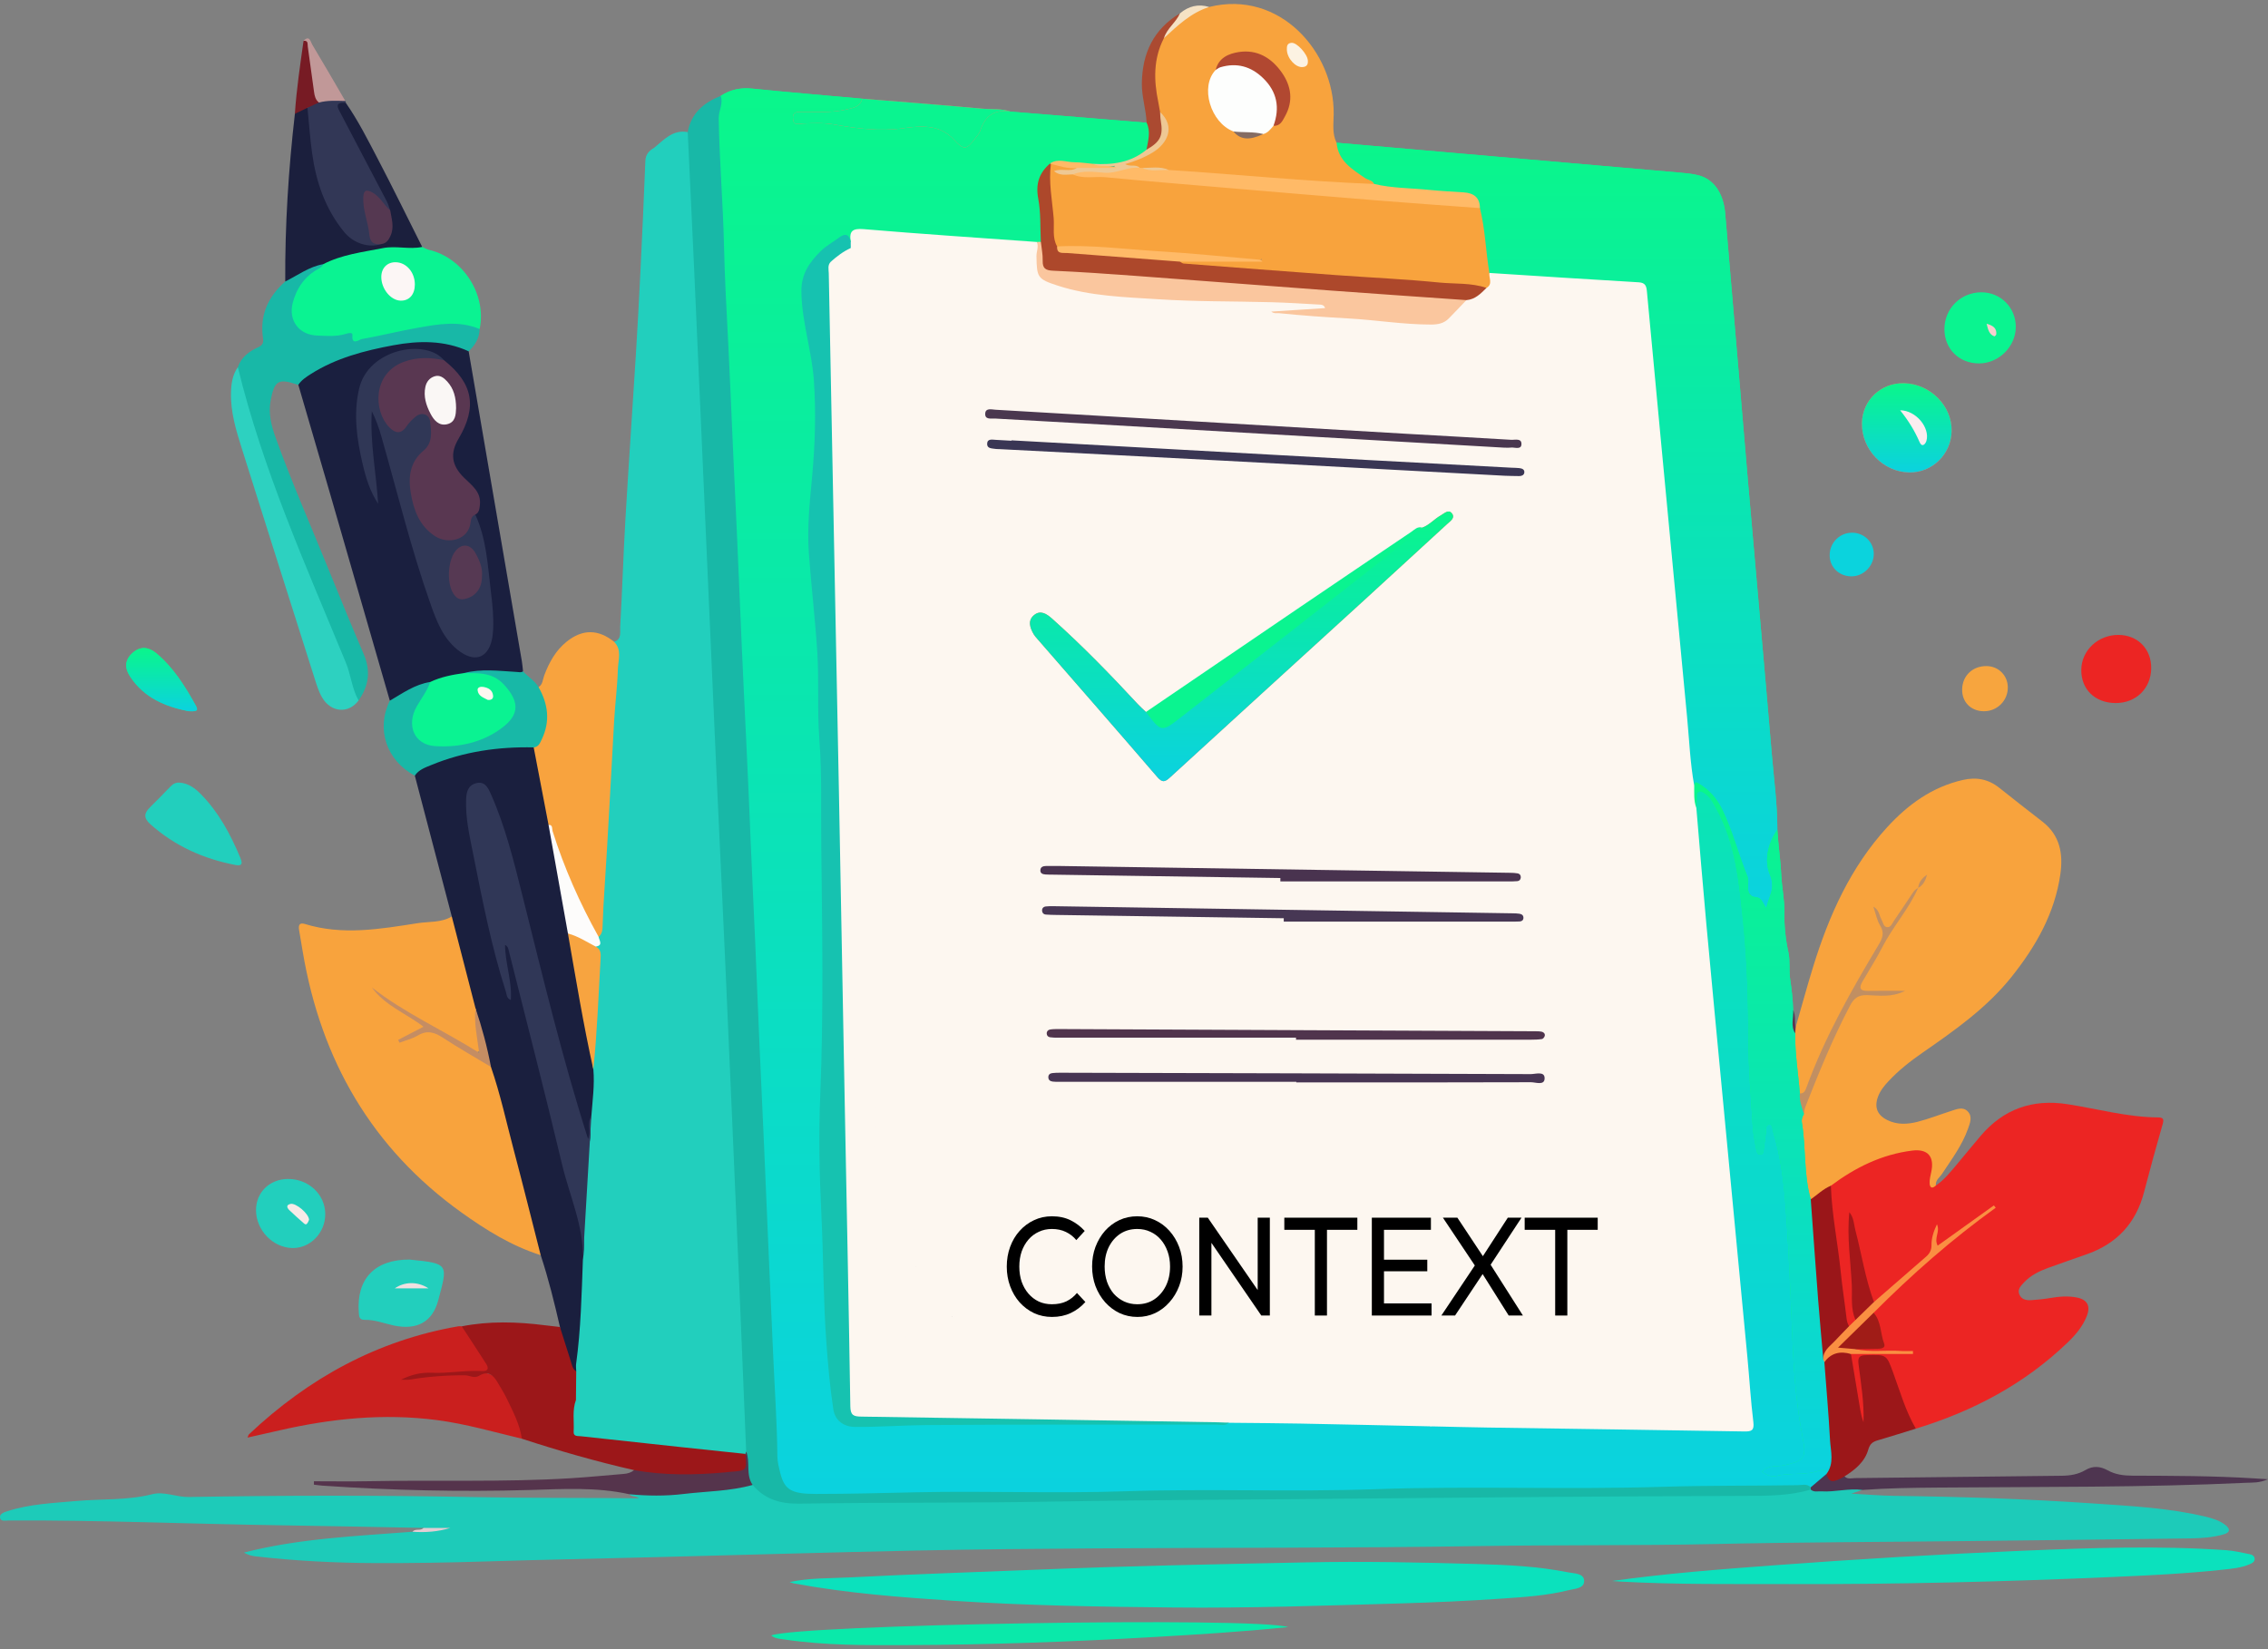 <svg width="330" height="240" viewBox="0 0 330 240" fill="none" xmlns="http://www.w3.org/2000/svg">
<rect x="0" y="0" width="330" height="240" fill="#808080" stroke="none"/>
<path d="M104.867 13.956C106.27 13.026 107.777 12.727 109.473 12.899C114.796 13.44 120.128 13.885 125.457 14.367C125.738 15.764 124.584 15.952 123.742 16.212C122.131 16.709 120.445 16.784 118.755 16.767C117.916 16.759 117.033 16.558 116.204 17.041C116.33 17.601 116.77 17.497 117.096 17.471C119.667 17.269 122.172 17.75 124.682 18.178C126.729 18.527 128.77 18.465 130.831 18.25C133.928 17.928 137.042 17.661 139.463 20.303C140.008 20.899 140.621 20.758 141.157 20.199C141.649 19.686 142.122 19.125 142.36 18.474C143.199 16.171 144.881 15.748 147.028 16.243C153.631 16.781 160.234 17.32 166.838 17.858C168.244 19.117 167.538 20.5 167.076 21.87C165.527 23.466 163.624 24.213 161.413 24.217C160.601 24.219 159.79 24.222 158.979 24.227C157.578 24.362 156.219 23.937 154.83 23.915C154.246 23.905 153.646 23.814 153.109 24.15C151.734 25.397 151.158 26.822 151.536 28.759C151.852 30.376 151.614 32.083 151.899 33.737C151.99 34.266 151.918 34.816 151.547 35.269C151.315 35.454 151.045 35.543 150.758 35.589C147.133 35.468 143.521 35.121 139.903 34.894C135.148 34.596 130.397 34.216 125.642 33.895C124.496 33.818 124.364 34.681 123.837 35.214C122.936 34.832 122.219 35.154 121.429 35.65C117.817 37.916 116.602 41.133 117.298 45.261C117.811 48.308 118.535 51.315 118.851 54.4C119.345 59.224 119.284 64.039 118.717 68.841C117.923 75.559 118.239 82.248 118.933 88.947C119.212 91.638 119.479 94.339 119.464 97.053C119.42 104.805 119.645 112.558 119.886 120.298C120.256 132.229 120.105 144.153 120.034 156.076C120.005 160.891 119.69 165.722 119.823 170.539C120.122 181.367 120.15 192.212 121.451 202.991C121.529 203.638 121.614 204.284 121.799 204.909C122.247 206.429 123.009 207.056 124.608 207.119C126.396 207.189 128.194 207.248 129.975 207.12C137.506 206.578 145.044 206.926 152.578 206.885C160.55 206.841 168.523 206.874 176.495 206.877C177.31 206.877 178.123 206.89 178.909 206.623C182.47 206.424 186.033 206.325 189.588 206.699C190.722 206.818 191.856 206.835 192.988 206.801C198.122 206.644 203.242 206.996 208.366 207.195C208.473 207.193 208.582 207.194 208.69 207.193C217.901 207.149 227.108 207.486 236.319 207.569C241.678 207.617 247.046 207.735 252.41 207.792C254.502 207.814 254.666 207.673 254.465 205.562C253.766 198.225 253.108 190.885 252.415 183.547C251.711 176.102 251.003 168.658 250.266 161.216C249.497 153.452 248.772 145.683 248.099 137.911C247.514 131.166 246.641 124.445 246.363 117.675C246.399 117.353 246.404 117.028 246.42 116.703C246.455 115.997 246.404 115.146 247.228 114.922C248.047 114.7 248.671 115.3 249.122 115.929C250.524 117.886 251.555 120.04 252.125 122.373C253.611 128.442 254.266 134.612 254.554 140.857C254.937 149.18 254.728 157.536 255.808 165.824C255.841 166.085 255.833 166.357 256.057 166.712C256.455 165.849 256.379 164.966 256.628 164.169C256.746 163.794 256.941 163.454 257.372 163.4C257.824 163.343 258.044 163.682 258.231 164.019C258.443 164.401 258.542 164.827 258.65 165.246C259.64 169.093 260.098 173.018 260.366 176.969C260.993 186.201 260.965 195.473 262.038 204.678C262.22 206.241 262.563 207.776 262.82 209.326C263.291 212.16 262.678 213.027 259.845 213.66C259.211 213.802 258.562 213.871 257.945 214.163C259.845 214.003 261.757 214.094 263.65 213.744C264.369 213.611 265.135 213.268 265.814 213.894C265.905 214.063 265.939 214.243 265.92 214.434C265.315 215.671 264.5 216.625 262.967 216.608C257.487 216.688 252.002 216.451 246.533 216.685C232.383 217.289 218.223 216.583 204.082 217.039C192.042 217.427 180.001 216.922 167.975 217.359C156.424 217.779 144.875 217.344 133.333 217.682C128.89 217.813 124.449 217.918 120.005 217.953C118.753 217.963 117.52 217.81 116.281 217.65C114.682 217.443 113.751 216.523 113.262 215.065C112.863 213.876 112.598 212.655 112.586 211.399C112.563 208.905 112.366 206.416 112.302 203.93C112.14 197.646 111.806 191.369 111.526 185.093C111.154 176.762 110.872 168.425 110.371 160.098C110.179 156.913 110.088 153.713 109.958 150.519C109.685 143.809 109.486 137.096 109.055 130.392C108.877 127.636 108.787 124.867 108.722 122.112C108.522 113.606 107.918 105.121 107.622 96.62C107.366 89.26 107.019 81.9 106.665 74.543C106.208 65.02 105.808 55.496 105.353 45.974C105.003 38.67 104.719 31.364 104.401 24.058C104.303 21.786 104.029 19.523 104.099 17.24C104.135 16.086 104.264 14.97 104.867 13.956Z" fill="#0AF58D"/>
<path d="M104.867 13.956C106.27 13.026 107.777 12.727 109.473 12.899C114.796 13.44 120.128 13.885 125.457 14.367C125.738 15.764 124.584 15.952 123.742 16.212C122.131 16.709 120.445 16.784 118.755 16.767C117.916 16.759 117.033 16.558 116.204 17.041C116.33 17.601 116.77 17.497 117.096 17.471C119.667 17.269 122.172 17.75 124.682 18.178C126.729 18.527 128.77 18.465 130.831 18.25C133.928 17.928 137.042 17.661 139.463 20.303C140.008 20.899 140.621 20.758 141.157 20.199C141.649 19.686 142.122 19.125 142.36 18.474C143.199 16.171 144.881 15.748 147.028 16.243C153.631 16.781 160.234 17.32 166.838 17.858C168.244 19.117 167.538 20.5 167.076 21.87C165.527 23.466 163.624 24.213 161.413 24.217C160.601 24.219 159.79 24.222 158.979 24.227C157.578 24.362 156.219 23.937 154.83 23.915C154.246 23.905 153.646 23.814 153.109 24.15C151.734 25.397 151.158 26.822 151.536 28.759C151.852 30.376 151.614 32.083 151.899 33.737C151.99 34.266 151.918 34.816 151.547 35.269C151.315 35.454 151.045 35.543 150.758 35.589C147.133 35.468 143.521 35.121 139.903 34.894C135.148 34.596 130.397 34.216 125.642 33.895C124.496 33.818 124.364 34.681 123.837 35.214C122.936 34.832 122.219 35.154 121.429 35.65C117.817 37.916 116.602 41.133 117.298 45.261C117.811 48.308 118.535 51.315 118.851 54.4C119.345 59.224 119.284 64.039 118.717 68.841C117.923 75.559 118.239 82.248 118.933 88.947C119.212 91.638 119.479 94.339 119.464 97.053C119.42 104.805 119.645 112.558 119.886 120.298C120.256 132.229 120.105 144.153 120.034 156.076C120.005 160.891 119.69 165.722 119.823 170.539C120.122 181.367 120.15 192.212 121.451 202.991C121.529 203.638 121.614 204.284 121.799 204.909C122.247 206.429 123.009 207.056 124.608 207.119C126.396 207.189 128.194 207.248 129.975 207.12C137.506 206.578 145.044 206.926 152.578 206.885C160.55 206.841 168.523 206.874 176.495 206.877C177.31 206.877 178.123 206.89 178.909 206.623C182.47 206.424 186.033 206.325 189.588 206.699C190.722 206.818 191.856 206.835 192.988 206.801C198.122 206.644 203.242 206.996 208.366 207.195C208.473 207.193 208.582 207.194 208.69 207.193C217.901 207.149 227.108 207.486 236.319 207.569C241.678 207.617 247.046 207.735 252.41 207.792C254.502 207.814 254.666 207.673 254.465 205.562C253.766 198.225 253.108 190.885 252.415 183.547C251.711 176.102 251.003 168.658 250.266 161.216C249.497 153.452 248.772 145.683 248.099 137.911C247.514 131.166 246.641 124.445 246.363 117.675C246.399 117.353 246.404 117.028 246.42 116.703C246.455 115.997 246.404 115.146 247.228 114.922C248.047 114.7 248.671 115.3 249.122 115.929C250.524 117.886 251.555 120.04 252.125 122.373C253.611 128.442 254.266 134.612 254.554 140.857C254.937 149.18 254.728 157.536 255.808 165.824C255.841 166.085 255.833 166.357 256.057 166.712C256.455 165.849 256.379 164.966 256.628 164.169C256.746 163.794 256.941 163.454 257.372 163.4C257.824 163.343 258.044 163.682 258.231 164.019C258.443 164.401 258.542 164.827 258.65 165.246C259.64 169.093 260.098 173.018 260.366 176.969C260.993 186.201 260.965 195.473 262.038 204.678C262.22 206.241 262.563 207.776 262.82 209.326C263.291 212.16 262.678 213.027 259.845 213.66C259.211 213.802 258.562 213.871 257.945 214.163C259.845 214.003 261.757 214.094 263.65 213.744C264.369 213.611 265.135 213.268 265.814 213.894C265.905 214.063 265.939 214.243 265.92 214.434C265.315 215.671 264.5 216.625 262.967 216.608C257.487 216.688 252.002 216.451 246.533 216.685C232.383 217.289 218.223 216.583 204.082 217.039C192.042 217.427 180.001 216.922 167.975 217.359C156.424 217.779 144.875 217.344 133.333 217.682C128.89 217.813 124.449 217.918 120.005 217.953C118.753 217.963 117.52 217.81 116.281 217.65C114.682 217.443 113.751 216.523 113.262 215.065C112.863 213.876 112.598 212.655 112.586 211.399C112.563 208.905 112.366 206.416 112.302 203.93C112.14 197.646 111.806 191.369 111.526 185.093C111.154 176.762 110.872 168.425 110.371 160.098C110.179 156.913 110.088 153.713 109.958 150.519C109.685 143.809 109.486 137.096 109.055 130.392C108.877 127.636 108.787 124.867 108.722 122.112C108.522 113.606 107.918 105.121 107.622 96.62C107.366 89.26 107.019 81.9 106.665 74.543C106.208 65.02 105.808 55.496 105.353 45.974C105.003 38.67 104.719 31.364 104.401 24.058C104.303 21.786 104.029 19.523 104.099 17.24C104.135 16.086 104.264 14.97 104.867 13.956Z" fill="url(#paint0_linear_4619_9807)"/>
<path d="M61.615 222.354C54.571 222.223 47.528 222.069 40.483 221.965C27.425 221.771 14.373 221.209 1.31 221.272C0.845 221.274 0.13 221.462 0.016 220.915C-0.116 220.288 0.614 220.07 1.103 219.913C4.329 218.875 7.698 218.742 11.035 218.443C14.743 218.112 18.488 218.376 22.165 217.446C23.891 217.009 25.66 217.887 27.471 217.856C41.184 217.616 54.902 217.591 68.614 217.863C76.681 218.022 84.745 217.969 92.968 218.04C92.481 217.649 91.885 217.875 91.582 217.455C91.927 217.025 92.422 216.954 92.909 216.993C98.191 217.42 103.376 216.545 108.576 215.857C108.954 215.807 109.331 215.778 109.707 215.879C112.346 218.47 115.666 218.244 118.987 218.214C125.924 218.153 132.863 218.29 139.798 218.176C154.913 217.93 170.034 218.095 185.143 217.776C197.065 217.525 208.988 217.92 220.896 217.49C232.872 217.057 244.842 217.377 256.814 217.221C258.987 217.193 261.091 216.567 263.261 216.551C264.769 216.677 266.263 216.546 267.765 216.385C268.858 216.268 270.027 215.941 271.002 216.828C270.565 216.971 270.129 217.113 269.358 217.365C271.684 217.489 273.659 217.665 275.635 217.689C285.336 217.809 295.031 218.14 304.708 218.804C310.099 219.175 315.522 219.441 320.818 220.695C321.875 220.946 322.926 221.25 323.8 221.928C324.509 222.477 324.534 223.009 323.575 223.287C321.948 223.758 320.264 223.858 318.589 223.881C307.585 224.032 296.58 224.153 285.575 224.276C273.595 224.41 261.611 224.43 249.634 224.696C238.195 224.949 226.755 224.811 215.318 224.996C196.668 225.298 178.016 225.209 159.366 225.334C150.692 225.392 142.018 225.465 133.346 225.647C120.667 225.914 107.99 226.289 95.312 226.611C87.077 226.821 78.841 226.98 70.607 227.237C65.296 227.403 59.987 227.493 54.674 227.474C48.818 227.452 42.978 227.155 37.159 226.491C36.597 226.427 36.045 226.266 35.489 225.946C43.551 223.873 51.808 223.552 60.024 222.912C61.768 222.639 63.536 222.62 65.086 222.453C65.502 222.389 65.246 222.062 65.326 222.264C65.346 222.316 65.318 222.353 65.241 222.36C64.032 222.459 62.822 222.947 61.615 222.354Z" fill="#1DCBB9"/>
<path d="M89.353 93.399C90.498 93.037 90.195 91.983 90.238 91.24C90.537 86.06 90.69 80.871 90.993 75.692C91.465 67.606 92.031 59.526 92.532 51.441C92.785 47.343 93.002 43.242 93.203 39.141C93.458 33.903 93.694 28.665 93.902 23.425C93.94 22.48 94.428 21.939 95.171 21.514C95.759 22.065 95.698 22.804 95.679 23.494C95.541 28.605 95.988 33.647 96.798 38.709C97.412 42.544 97.15 46.508 96.87 50.401C96.542 54.941 96.335 59.487 96.052 64.028C95.873 66.891 95.831 69.77 95.774 72.635C95.7 76.415 96.089 80.206 96.066 83.497C95.762 82.358 96.178 80.732 96.351 79.13C96.72 75.726 96.406 72.296 96.874 68.907C96.963 68.263 96.878 67.165 97.665 67.216C98.398 67.263 98.254 68.341 98.282 69.014C98.501 74.268 98.798 79.522 98.61 84.781C98.336 92.468 98.297 100.163 97.708 107.84C97.501 110.538 97.432 113.258 97.392 115.957C97.311 121.486 96.773 127.003 96.993 132.537C97.051 134 96.802 135.447 96.775 136.496C97.04 132.257 98.006 127.69 98.389 123.049C98.709 119.161 98.952 115.268 99.255 111.379C99.31 110.683 99.037 109.538 99.969 109.525C100.659 109.516 100.529 110.66 100.581 111.33C101.105 118.043 100.979 124.755 100.664 131.476C100.527 134.397 100.158 137.313 100.259 140.242C100.331 142.365 99.924 144.466 99.957 146.572C100.033 151.338 100.249 156.107 100.751 160.847C100.975 162.952 100.513 165.044 100.747 166.339C101.276 156.793 101.962 146.474 102.189 136.097C103.265 136.623 103.379 137.486 103.415 138.294C103.689 144.456 104.562 150.605 103.863 156.79C103.808 157.275 103.818 157.766 103.832 158.254C104.035 165.078 103.664 171.899 103.773 178.727C103.861 184.273 104.494 189.756 104.979 195.26C105.193 197.7 105.163 200.136 105.062 202.573C105.018 203.617 104.761 204.681 103.56 205.032C102.342 205.387 101.471 204.76 100.762 203.843C99.999 202.855 99.369 201.773 98.631 200.767C97.699 199.497 96.514 198.591 94.954 198.256C93.924 198.035 92.924 197.912 92.179 198.973C91.697 199.658 90.961 199.569 90.253 199.33C89.739 199.157 89.276 198.857 88.751 198.708C88.427 198.616 88.084 198.577 87.896 198.93C87.715 199.269 87.894 199.573 88.147 199.793C89.191 200.697 90.458 200.943 91.785 200.959C93.152 200.976 94.5 201.044 95.722 201.759C97.267 202.663 98.078 204.168 97.555 205.171C97.019 206.199 95.418 206.692 93.931 205.636C91.655 204.02 89.081 204.066 86.59 203.514C85.546 203.282 84.699 203.945 83.729 203.772C82.95 202.426 83.392 200.96 83.306 199.545C83.925 194.138 84.025 188.694 84.401 183.269C84.618 182.592 84.636 181.895 84.642 181.19C84.692 175.963 85.035 170.754 85.579 165.555C85.685 164.537 85.626 163.506 85.588 162.481C85.53 160.193 86.075 157.932 85.903 155.638C86.395 151.035 86.363 146.397 86.832 141.791C86.958 140.556 86.927 139.312 86.61 138.096C86.648 137.374 86.842 136.673 86.939 135.956C87.462 133.775 87.249 131.535 87.403 129.33C87.714 124.909 87.921 120.474 88.206 116.049C88.605 109.843 88.866 103.627 89.401 97.43C89.519 96.072 89.255 94.743 89.353 93.399Z" fill="#22CFBD"/>
<path d="M194.473 20.77C211.043 22.212 227.613 23.651 244.182 25.101C245.152 25.186 246.135 25.266 247.076 25.496C249.322 26.046 250.762 28.056 251.021 31.062C252.155 44.23 253.242 57.403 254.379 70.571C255.501 83.578 256.691 96.578 257.786 109.586C258.099 113.305 258.618 117.012 258.609 120.756C258.034 123.318 257.133 125.863 258.338 128.496C258.58 129.025 257.792 131.732 257.361 132.103C257.131 132.3 256.823 132.394 256.633 132.169C255.59 130.938 254.16 130.323 253.725 128.237C252.874 124.157 251.727 120.028 249.365 116.439C248.588 115.259 247.524 114.422 246.091 114.133C245.306 111.512 245.366 108.785 245.106 106.107C244.385 98.675 243.699 91.239 243.002 83.804C242.391 77.285 241.793 70.765 241.166 64.248C240.491 57.244 239.799 50.243 239.185 43.234C239.068 41.899 238.363 41.567 237.148 41.512C230.662 41.219 224.193 40.673 217.72 40.193C217.34 40.165 216.967 40.099 216.638 39.886C215.587 38.138 215.862 36.118 215.51 34.227C215.274 32.955 215.179 31.654 214.932 30.38C214.652 29.064 213.776 28.602 212.499 28.464C208.863 28.072 205.197 28.043 201.573 27.53C201.041 27.455 200.496 27.452 200.009 27.185C198.418 26.099 196.559 25.355 195.368 23.753C194.726 22.891 193.743 22.069 194.473 20.77Z" fill="#0AF58D"/>
<path d="M194.473 20.77C211.043 22.212 227.613 23.651 244.182 25.101C245.152 25.186 246.135 25.266 247.076 25.496C249.322 26.046 250.762 28.056 251.021 31.062C252.155 44.23 253.242 57.403 254.379 70.571C255.501 83.578 256.691 96.578 257.786 109.586C258.099 113.305 258.618 117.012 258.609 120.756C258.034 123.318 257.133 125.863 258.338 128.496C258.58 129.025 257.792 131.732 257.361 132.103C257.131 132.3 256.823 132.394 256.633 132.169C255.59 130.938 254.16 130.323 253.725 128.237C252.874 124.157 251.727 120.028 249.365 116.439C248.588 115.259 247.524 114.422 246.091 114.133C245.306 111.512 245.366 108.785 245.106 106.107C244.385 98.675 243.699 91.239 243.002 83.804C242.391 77.285 241.793 70.765 241.166 64.248C240.491 57.244 239.799 50.243 239.185 43.234C239.068 41.899 238.363 41.567 237.148 41.512C230.662 41.219 224.193 40.673 217.72 40.193C217.34 40.165 216.967 40.099 216.638 39.886C215.587 38.138 215.862 36.118 215.51 34.227C215.274 32.955 215.179 31.654 214.932 30.38C214.652 29.064 213.776 28.602 212.499 28.464C208.863 28.072 205.197 28.043 201.573 27.53C201.041 27.455 200.496 27.452 200.009 27.185C198.418 26.099 196.559 25.355 195.368 23.753C194.726 22.891 193.743 22.069 194.473 20.77Z" fill="url(#paint1_linear_4619_9807)"/>
<path d="M281.669 172.531C282.855 171.733 283.737 170.629 284.645 169.553C285.833 168.145 286.987 166.707 288.184 165.305C291.528 161.389 295.724 159.897 300.834 160.692C305.22 161.374 309.532 162.584 314.011 162.616C314.798 162.622 314.869 162.904 314.667 163.613C313.729 166.895 312.82 170.186 311.963 173.49C310.795 177.998 308.016 180.988 303.641 182.526C301.75 183.191 299.854 183.843 297.971 184.529C296.689 184.995 295.477 185.598 294.521 186.609C294.035 187.123 293.473 187.653 293.852 188.448C294.175 189.127 294.853 189.252 295.523 189.209C296.44 189.149 297.359 189.062 298.264 188.907C299.558 188.685 300.855 188.567 302.145 188.816C303.726 189.121 304.218 190.056 303.621 191.556C303.028 193.047 302.008 194.254 300.872 195.348C294.573 201.416 287.07 205.377 278.76 207.912C277.814 207.576 277.598 206.672 277.26 205.9C276.304 203.716 275.592 201.438 274.753 199.208C274.246 197.858 272.801 197.25 271.504 197.805C270.882 198.072 270.993 198.561 271.027 199.035C271.162 200.925 271.404 202.804 271.63 204.685C271.739 205.592 271.862 206.507 271.277 207.313C270.588 207.183 270.481 206.653 270.398 206.205C269.884 203.438 269.382 200.667 269.162 197.857C269.131 197.452 269.025 196.968 269.551 196.729C272.411 196.83 275.274 196.681 278.133 196.802C275.436 196.631 272.723 196.922 270.03 196.636C269.907 195.747 270.636 195.958 271.079 195.867C271.553 195.769 272.05 195.824 272.536 195.815C273.4 195.798 273.708 195.407 273.444 194.565C273.104 193.482 272.887 192.362 272.485 191.298C272.326 190.458 272.92 190.01 273.434 189.542C278.546 184.889 283.549 180.103 289.347 176.267C287.328 177.714 285.323 179.173 283.354 180.682C282.886 181.041 282.435 181.828 281.701 181.277C281.075 180.807 281.512 180.119 281.62 179.502C281.426 180.038 281.314 180.567 281.377 181.115C281.465 181.879 281.201 182.5 280.633 182.994C278.388 184.945 276.193 186.952 273.976 188.934C273.53 189.333 272.971 189.855 272.25 189.315C270.946 186.662 270.695 183.716 269.93 180.914C269.609 179.739 269.284 178.534 269.336 177.452C269.556 182.19 270.015 187.082 270.169 191.992C269.982 192.694 269.716 193.289 268.8 192.99C268.007 192.182 268.046 191.099 267.943 190.107C267.418 185.06 266.654 180.045 266.041 175.011C265.949 174.257 265.873 173.509 266.021 172.757C266.15 172.192 266.529 171.808 266.994 171.514C270.305 169.426 273.729 167.613 277.693 167.093C278.52 166.984 279.312 167.007 280.083 167.315C281.394 167.837 281.792 168.649 281.508 170.166C281.176 171.939 281.176 171.939 281.669 172.531Z" fill="#EC2523"/>
<path d="M281.672 172.531C281.082 173.079 280.778 172.795 280.765 172.146C280.755 171.619 280.886 171.084 281 170.563C281.491 168.317 280.505 167.16 278.238 167.442C273.8 167.995 269.936 169.908 266.397 172.557C265.458 173.484 264.732 174.788 263.068 174.433C261.998 172.72 262.379 170.758 262.209 168.915C262.002 166.683 261.437 164.446 261.914 162.179C263.836 156.528 266.249 151.088 269.029 145.806C269.511 144.891 270.176 144.474 271.24 144.504C272.944 144.552 274.653 144.574 276.354 144.421C274.688 144.653 273.008 144.545 271.34 144.475C270.328 144.432 270.129 143.782 270.731 142.713C272.641 139.322 274.477 135.886 276.764 132.724C277.526 131.671 278.121 130.509 278.919 129.484C279.159 129.134 279.397 128.78 279.657 128.44C279.413 128.706 279.238 129.021 279.032 129.315C277.924 130.779 277.05 132.4 275.962 133.877C275.559 134.425 275.334 135.294 274.489 135.182C273.75 135.084 273.701 134.246 273.434 133.676C273.373 133.547 273.358 133.397 273.122 133.274C275.256 135.406 273.893 137.185 272.78 139.101C269.331 145.036 265.982 151.027 263.598 157.498C263.431 157.952 263.263 158.426 262.965 158.808C262.554 159.336 262.068 159.652 261.548 158.891C260.873 156.131 260.729 153.322 260.743 150.497C260.808 150.106 260.883 149.719 261.27 149.498C262.124 146.534 262.928 143.555 263.841 140.61C266.139 133.189 269.271 126.188 274.591 120.381C277.608 117.089 281.122 114.531 285.591 113.507C287.58 113.051 289.33 113.384 290.931 114.672C293.001 116.337 295.108 117.955 297.201 119.589C299.722 121.557 300.211 124.226 299.792 127.186C298.983 132.902 296.235 137.705 292.705 142.136C289.105 146.656 284.445 149.931 279.761 153.178C277.973 154.417 276.268 155.751 274.78 157.346C274.148 158.025 273.569 158.735 273.247 159.623C272.7 161.135 273.138 162.264 274.589 162.991C276.031 163.715 277.563 163.629 279.042 163.246C280.665 162.826 282.235 162.207 283.835 161.694C284.655 161.431 285.58 161.008 286.291 161.72C287.052 162.482 286.639 163.457 286.33 164.321C285.478 166.698 283.973 168.702 282.604 170.785C282.243 171.333 281.585 171.738 281.672 172.531Z" fill="#F8A33D"/>
<path d="M83.804 203.738C84.717 202.711 85.785 202.523 87.004 203.147C87.1 203.196 87.21 203.253 87.311 203.248C90.001 203.097 92.371 203.984 94.59 205.425C94.887 205.618 95.308 205.648 95.679 205.693C96.303 205.77 96.871 205.646 97.24 205.062C97.641 204.426 97.298 203.889 96.941 203.426C95.913 202.091 94.521 201.46 92.837 201.517C91.191 201.572 89.595 201.439 88.133 200.565C87.228 200.024 86.632 199.249 87.25 198.307C87.813 197.449 88.673 197.905 89.399 198.365C89.855 198.654 90.337 198.912 90.835 199.117C91.186 199.262 91.752 199.325 91.838 198.914C92.379 196.343 94.152 197.657 95.394 197.86C97.06 198.134 98.292 199.244 99.212 200.67C99.858 201.671 100.525 202.659 101.197 203.642C101.757 204.459 102.476 205.019 103.526 204.688C104.49 204.384 104.572 203.452 104.591 202.684C104.65 200.355 104.737 198.01 104.537 195.695C104.08 190.423 103.287 185.179 103.303 179.87C103.326 172.295 103.103 164.709 103.443 157.148C103.651 152.533 103.344 147.958 103.266 143.369C103.227 141.076 103.125 138.743 102.484 136.478C102.429 147.079 101.913 157.653 100.918 168.223C100.103 165.64 100.402 162.951 100.159 160.328C99.727 155.649 99.44 150.932 99.507 146.236C99.6 139.699 100.136 133.169 100.363 126.631C100.493 122.894 100.427 119.148 100.371 115.407C100.343 113.526 100.14 111.647 99.93 109.764C99.307 119.234 98.656 128.693 96.609 137.991C96.614 132.572 96.588 127.165 96.719 121.752C96.969 111.416 97.727 101.105 97.911 90.765C98.006 85.459 98.125 80.15 98.029 74.847C97.985 72.376 97.841 69.886 97.63 67.399C96.909 73.457 97.201 79.603 96.02 85.614C95.137 77.463 95.312 69.326 95.751 61.165C96.135 54.036 96.876 46.906 96.453 39.754C96.333 37.718 95.833 35.705 95.503 33.682C94.845 29.641 95.336 25.569 95.172 21.514C96.615 20.345 97.889 18.815 100.07 19.227C100.944 20.756 100.832 22.483 100.879 24.122C101.14 33.057 101.632 41.982 101.952 50.914C102.215 58.273 102.596 65.631 102.921 72.989C103.243 80.293 103.568 87.597 103.893 94.901C104.216 102.151 104.524 109.402 104.877 116.65C105.216 123.628 105.512 130.608 105.841 137.587C106.187 144.945 106.482 152.305 106.842 159.661C107.25 167.99 107.612 176.324 107.99 184.655C108.292 191.308 108.79 197.961 108.721 204.629C108.698 206.794 109.386 208.934 108.905 211.109C108.843 211.31 108.74 211.49 108.604 211.651C107.919 212.133 107.164 211.972 106.412 211.895C99.59 211.198 92.784 210.353 85.955 209.725C84.88 209.626 83.359 209.758 83.172 208.33C82.974 206.814 82.198 205.063 83.804 203.738Z" fill="#22CFBD"/>
<path d="M108.573 211.237C108.223 202.789 107.883 194.34 107.52 185.891C106.86 170.512 106.195 155.132 105.512 139.754C105.109 130.657 104.656 121.563 104.247 112.466C103.581 97.63 102.934 82.793 102.277 67.957C101.849 58.263 101.425 48.57 100.987 38.877C100.691 32.326 100.374 25.776 100.066 19.226C100.562 16.466 102.408 14.934 104.863 13.956C105.269 15.081 104.558 16.099 104.576 17.226C104.677 23.442 105.212 29.638 105.347 35.855C105.449 40.599 105.729 45.35 105.968 50.094C106.215 55.003 106.415 59.912 106.632 64.822C106.836 69.46 107.067 74.097 107.273 78.736C107.502 83.862 107.707 88.988 107.932 94.114C108.131 98.643 108.354 103.173 108.574 107.702C108.818 112.719 109.032 117.736 109.236 122.755C109.429 127.501 109.675 132.247 109.878 136.994C110.101 142.229 110.309 147.464 110.535 152.698C110.74 157.444 110.971 162.19 111.182 166.937C111.411 172.063 111.626 177.189 111.84 182.315C112.041 187.17 112.28 192.024 112.485 196.88C112.697 201.898 113.063 206.909 113.111 211.935C113.119 212.732 113.326 213.538 113.52 214.321C114.136 216.8 115.116 217.41 118.74 217.41C123.61 217.41 128.479 217.277 133.348 217.169C143.431 216.948 153.532 217.364 163.609 217.025C175.804 216.614 188.001 217.151 200.182 216.716C214.112 216.219 228.043 216.808 241.961 216.37C248.516 216.163 255.064 216.245 261.614 216.135C262.234 216.125 262.927 215.89 263.467 216.445C263.54 216.518 263.564 216.591 263.54 216.664C263.515 216.737 263.49 216.774 263.465 216.774C260.358 217.699 257.164 217.683 253.964 217.693C244.417 217.721 234.869 217.773 225.322 217.845C213.227 217.936 201.133 218.055 189.038 218.165C177.161 218.274 165.281 218.298 153.406 218.519C141.04 218.749 128.673 218.624 116.308 218.822C113.567 218.866 111.293 218.214 109.509 216.099C108.272 215.353 108.511 214.103 108.407 212.954C108.353 212.36 108.72 211.827 108.573 211.237Z" fill="#18B8A7"/>
<path d="M78.672 182.662C74.441 181.32 70.716 179.008 67.153 176.455C54.093 167.096 46.705 154.252 44.055 138.537C43.875 137.471 43.687 136.405 43.516 135.337C43.412 134.692 43.534 134.208 44.354 134.462C49.832 136.156 55.304 135.203 60.755 134.351C62.419 134.091 64.196 134.295 65.737 133.375C66.223 133.416 66.33 133.822 66.417 134.169C67.457 138.307 68.746 142.381 69.577 146.571C69.53 148.14 69.556 149.702 69.855 151.26C69.967 151.848 70.352 152.636 69.624 153.042C68.988 153.396 68.376 152.887 67.826 152.562C66.381 151.709 64.911 150.896 63.483 150.021C60.72 148.327 57.824 146.835 55.275 144.804C56.842 146.062 58.552 147.103 60.28 148.124C60.849 148.46 61.797 148.591 61.741 149.451C61.691 150.217 60.789 150.212 60.238 150.505C59.857 150.707 59.481 150.928 59.06 151.04C59.071 151.056 59.164 151.071 59.276 150.993C61.553 149.417 63.688 149.729 65.806 151.367C67.688 152.824 69.991 153.654 71.777 155.274C72.513 156.389 72.722 157.697 73.039 158.945C74.836 166.033 76.787 173.08 78.599 180.163C78.807 180.973 79.246 181.813 78.672 182.662Z" fill="#F8A33D"/>
<path d="M69.191 146.747C68.039 142.288 66.888 137.829 65.737 133.372C63.945 126.542 62.152 119.71 60.358 112.878C60.31 112.076 60.891 111.711 61.469 111.436C66.305 109.132 71.442 108.27 76.76 108.305C77.086 108.308 77.398 108.417 77.673 108.608C78.226 109.199 78.3 109.971 78.454 110.709C79.109 113.839 79.648 116.991 80.232 120.134C81.103 125.306 82.209 130.436 83.002 135.622C83.995 141.057 85.035 146.483 86.011 151.922C86.233 153.154 86.078 154.405 86.337 155.626C86.533 157.906 86.213 160.164 86.043 162.428C85.719 163.576 86.062 164.78 85.812 166.077C84.906 165.753 84.882 164.987 84.685 164.387C82.663 158.254 81.067 152 79.41 145.764C77.209 137.484 75.448 129.089 72.942 120.888C72.419 119.175 71.811 117.492 71.055 115.869C70.739 115.19 70.372 114.394 69.404 114.614C68.497 114.821 68.347 115.616 68.324 116.408C68.291 117.492 68.268 118.576 68.459 119.653C69.931 127.96 71.674 136.207 74.007 144.318C73.625 142.461 73.321 140.591 73.107 138.707C73.053 138.233 72.929 137.577 73.481 137.43C74.163 137.247 74.359 137.937 74.499 138.442C75.397 141.681 76.113 144.967 76.96 148.221C79.5 157.982 81.744 167.818 84.452 177.537C84.979 179.428 85.111 181.37 84.813 183.325C84.626 188.38 84.523 193.439 83.829 198.462C83.778 198.827 83.837 199.207 83.844 199.58C83.62 199.636 83.38 199.598 83.282 199.403C82.29 197.421 81.379 195.413 81.476 193.117C80.671 189.597 79.804 186.093 78.674 182.661C77.378 177.588 76.117 172.504 74.774 167.442C73.695 163.375 72.811 159.254 71.437 155.267C70.095 152.806 69.755 150.074 69.322 147.369C69.289 147.158 69.302 146.941 69.191 146.747Z" fill="#1A1F3E"/>
<path d="M68.193 51.124C70.775 66.167 73.358 81.209 75.935 96.252C76.017 96.731 76.047 97.22 76.102 97.704C75.771 98.459 75.109 98.18 74.554 98.183C72.293 98.193 70.03 97.934 67.776 98.26C66.094 98.617 64.417 99 62.782 99.544C61.203 99.944 59.754 100.645 58.35 101.457C57.851 101.746 57.387 102.185 56.723 101.973C53.815 91.895 50.912 81.817 47.997 71.742C46.477 66.491 44.938 61.246 43.407 55.999C43.3 55.055 44.021 54.685 44.64 54.28C48.662 51.649 53.216 50.541 57.859 49.692C60.385 49.231 62.911 49.256 65.423 49.765C66.449 49.974 67.621 49.96 68.193 51.124Z" fill="#1A1F3F"/>
<path d="M114.891 230.233C117.855 229.605 120.736 229.708 123.577 229.56C132.776 229.081 141.985 228.802 151.189 228.42C164.133 227.883 177.084 227.64 190.036 227.369C198.337 227.195 206.624 227.371 214.911 227.608C219.34 227.735 223.792 227.943 228.162 228.818C229.058 228.997 230.491 228.931 230.496 230.082C230.5 231.205 229.08 231.202 228.175 231.428C225.062 232.206 221.86 232.41 218.68 232.63C213.708 232.974 208.725 233.198 203.743 233.343C192.744 233.661 181.743 234.05 170.737 233.937C160.115 233.829 149.489 233.666 138.887 232.97C131.055 232.456 123.224 231.863 115.489 230.424C115.336 230.395 115.19 230.33 114.891 230.233Z" fill="#0BE1BD"/>
<path d="M262.48 162.105C262.279 162.488 262.102 162.878 262.177 163.328C262.794 167.043 262.428 170.872 263.467 174.539C264.279 175.668 264.115 177.026 264.223 178.276C264.762 184.497 265.353 190.717 265.572 196.962C265.581 197.234 265.648 197.494 265.736 197.751C265.795 197.943 265.833 198.139 265.86 198.337C266.193 202.189 266.492 206.043 266.83 209.894C266.92 210.913 266.958 211.938 266.834 212.953C266.752 213.628 266.688 214.386 265.758 214.505C265.649 213.783 265.227 213.844 264.687 214.03C262.664 214.726 260.5 214.288 258.444 214.791C257.759 214.959 257.076 214.68 256.375 214.192C257.247 213.139 258.517 213.481 259.528 213.256C262.592 212.571 262.87 212.188 262.272 209.091C261.445 204.804 261.058 200.462 260.859 196.1C260.552 189.365 260.317 182.624 259.837 175.901C259.566 172.101 259.085 168.295 257.971 164.614C257.855 164.231 257.99 163.581 257.386 163.662C256.86 163.732 257.005 164.343 256.956 164.76C256.856 165.614 256.733 166.465 256.627 167.319C256.586 167.649 256.533 168.034 256.145 168.046C255.773 168.057 255.608 167.665 255.552 167.362C255.346 166.255 255.105 165.144 255.034 164.025C254.774 159.881 254.412 155.734 254.394 151.587C254.37 145.748 254.23 139.905 253.625 134.116C253.041 128.519 252.558 122.814 249.74 117.71C249.324 116.956 248.958 116.156 248.254 115.617C247.966 115.397 247.546 115.094 247.273 115.165C246.773 115.294 246.885 115.857 246.87 116.283C246.855 116.716 246.839 117.149 246.824 117.581C245.594 116.601 245.961 115.468 246.512 114.317C246.577 113.697 246.822 113.822 247.238 114.074C248.712 114.966 249.793 116.203 250.548 117.73C252.104 120.876 252.923 124.305 254.258 127.538C254.433 127.961 254.363 128.499 254.348 128.982C254.321 129.826 254.457 130.481 255.504 130.561C256.339 130.623 256.487 131.452 256.995 132.165C257.348 130.465 258.384 129.308 257.527 127.285C256.685 125.301 257.181 122.764 258.609 120.756C258.741 122.976 259.079 125.19 259.184 127.392C259.271 129.197 259.667 130.963 259.633 132.794C259.597 134.723 259.805 136.689 260.221 138.61C260.501 139.904 260.272 141.235 260.481 142.578C260.701 144.004 260.866 145.509 260.903 146.99C261.261 148.098 260.745 149.284 261.205 150.383C261.157 153.32 261.662 156.215 261.878 159.131C262.745 159.988 262.138 161.143 262.48 162.105Z" fill="#0AF58D"/>
<path d="M262.48 162.105C262.279 162.488 262.102 162.878 262.177 163.328C262.794 167.043 262.428 170.872 263.467 174.539C264.279 175.668 264.115 177.026 264.223 178.276C264.762 184.497 265.353 190.717 265.572 196.962C265.581 197.234 265.648 197.494 265.736 197.751C265.795 197.943 265.833 198.139 265.86 198.337C266.193 202.189 266.492 206.043 266.83 209.894C266.92 210.913 266.958 211.938 266.834 212.953C266.752 213.628 266.688 214.386 265.758 214.505C265.649 213.783 265.227 213.844 264.687 214.03C262.664 214.726 260.5 214.288 258.444 214.791C257.759 214.959 257.076 214.68 256.375 214.192C257.247 213.139 258.517 213.481 259.528 213.256C262.592 212.571 262.87 212.188 262.272 209.091C261.445 204.804 261.058 200.462 260.859 196.1C260.552 189.365 260.317 182.624 259.837 175.901C259.566 172.101 259.085 168.295 257.971 164.614C257.855 164.231 257.99 163.581 257.386 163.662C256.86 163.732 257.005 164.343 256.956 164.76C256.856 165.614 256.733 166.465 256.627 167.319C256.586 167.649 256.533 168.034 256.145 168.046C255.773 168.057 255.608 167.665 255.552 167.362C255.346 166.255 255.105 165.144 255.034 164.025C254.774 159.881 254.412 155.734 254.394 151.587C254.37 145.748 254.23 139.905 253.625 134.116C253.041 128.519 252.558 122.814 249.74 117.71C249.324 116.956 248.958 116.156 248.254 115.617C247.966 115.397 247.546 115.094 247.273 115.165C246.773 115.294 246.885 115.857 246.87 116.283C246.855 116.716 246.839 117.149 246.824 117.581C245.594 116.601 245.961 115.468 246.512 114.317C246.577 113.697 246.822 113.822 247.238 114.074C248.712 114.966 249.793 116.203 250.548 117.73C252.104 120.876 252.923 124.305 254.258 127.538C254.433 127.961 254.363 128.499 254.348 128.982C254.321 129.826 254.457 130.481 255.504 130.561C256.339 130.623 256.487 131.452 256.995 132.165C257.348 130.465 258.384 129.308 257.527 127.285C256.685 125.301 257.181 122.764 258.609 120.756C258.741 122.976 259.079 125.19 259.184 127.392C259.271 129.197 259.667 130.963 259.633 132.794C259.597 134.723 259.805 136.689 260.221 138.61C260.501 139.904 260.272 141.235 260.481 142.578C260.701 144.004 260.866 145.509 260.903 146.99C261.261 148.098 260.745 149.284 261.205 150.383C261.157 153.32 261.662 156.215 261.878 159.131C262.745 159.988 262.138 161.143 262.48 162.105Z" fill="url(#paint2_linear_4619_9807)"/>
<path d="M194.473 20.77C194.708 23.42 196.732 24.622 198.638 25.922C199.064 26.212 199.685 26.208 199.93 26.772C198.389 27.567 196.754 27.215 195.162 27.098C189.666 26.693 184.167 26.32 178.674 25.885C175.874 25.663 173.052 25.667 170.28 25.14C169.024 24.706 167.714 24.951 166.433 24.842C166.26 24.833 166.087 24.803 165.919 24.762C165.173 24.388 164.182 24.742 163.402 23.928C164.542 23.264 165.721 22.924 166.747 22.276C169.857 20.313 170.173 19.249 168.434 16.131C167.424 12.586 167.06 9.071 168.916 5.661C169.806 5.267 170.157 4.339 170.807 3.699C172.262 2.266 173.901 1.287 175.938 1.015C186.203 -1.537 194.17 7.577 194.056 16.617C194.038 18.006 193.813 19.439 194.473 20.77Z" fill="#F8A33D"/>
<path d="M79.811 120.025C79.092 116.273 78.373 112.52 77.654 108.767C79.347 106.29 79.606 103.679 78.401 100.924C78.273 100.631 78.169 100.311 78.358 99.991C78.994 99.602 78.966 98.876 79.187 98.291C79.905 96.393 80.853 94.656 82.466 93.367C84.764 91.532 87.049 91.552 89.355 93.399C90.532 94.591 89.938 96.069 89.901 97.403C89.833 99.878 89.507 102.346 89.364 104.821C88.89 113.01 88.498 121.205 87.957 129.39C87.843 131.115 87.739 132.837 87.688 134.563C87.669 135.217 87.67 135.871 87.101 136.34C86.274 136.157 86.109 135.396 85.804 134.793C83.417 130.068 81.046 125.334 79.954 120.093C79.947 120.062 79.86 120.048 79.811 120.025Z" fill="#F8A33E"/>
<path d="M75.937 209.374C71.833 208.397 67.779 207.212 63.575 206.663C55.837 205.653 48.227 206.429 40.673 208.158C39.147 208.507 37.618 208.848 36.012 209.211C36.117 208.983 36.147 208.808 36.25 208.711C44.898 200.566 54.908 195.055 66.703 193.011C66.859 192.984 67.025 193.015 67.187 193.018C69.175 194.41 70.132 196.552 71.19 198.604C71.482 199.169 71.22 199.557 70.48 199.712C69.02 200.019 67.564 199.766 66.11 199.843C64.868 199.909 63.621 200.226 62.399 200.124C61.146 200.019 60.027 200.416 58.857 200.661C62.197 200.009 65.615 200.184 68.948 199.798C71.704 199.478 72.741 200.654 73.788 202.672C74.64 204.315 75.374 205.996 76.022 207.721C76.228 208.268 76.496 208.851 75.937 209.374Z" fill="#CA1F1E"/>
<path d="M68.191 51.124C64.648 49.495 60.913 49.56 57.236 50.244C53.048 51.023 48.904 52.092 45.227 54.431C44.534 54.871 43.867 55.307 43.406 55.999C43.352 55.989 43.297 55.986 43.246 55.968C40.507 55.037 39.927 55.372 39.378 58.286C39.026 60.157 39.477 61.941 40.104 63.685C42.464 70.247 45.282 76.626 47.899 83.085C49.542 87.141 51.205 91.191 52.93 95.213C53.97 97.636 53.661 99.835 52.171 101.937C51.561 101.889 51.365 101.406 51.246 100.944C49.77 95.247 46.997 90.055 44.884 84.607C41.435 75.718 37.868 66.874 35.15 57.722C34.736 56.329 34.261 54.927 34.604 53.43C35.102 51.99 36.225 51.14 37.525 50.557C38.219 50.246 38.368 49.887 38.268 49.2C37.777 45.848 39.018 43.16 41.5 40.967C42.729 39.43 44.499 38.836 46.267 38.253C46.568 38.154 46.907 38.184 47.094 38.537C46.989 39.358 46.267 39.628 45.724 40.044C44.326 41.113 43.471 42.536 43.069 44.213C42.544 46.41 43.775 48.112 46.024 48.336C47.156 48.448 48.3 48.446 49.433 48.294C50.292 48.18 51.123 47.96 51.849 48.747C52.217 49.145 52.781 48.876 53.249 48.78C55.533 48.313 57.835 47.932 60.099 47.375C62.493 46.786 64.919 46.675 67.367 46.779C68.323 46.82 69.187 47.066 69.789 47.885C69.756 49.211 69.123 50.241 68.191 51.124Z" fill="#18B8A7"/>
<path d="M234.561 230.081C242.453 228.97 250.325 228.374 258.201 227.789C270.242 226.894 282.294 226.18 294.354 225.673C304.202 225.259 314.065 224.907 323.921 225.596C325.046 225.675 326.16 225.947 327.273 226.162C327.644 226.234 328.042 226.404 328.057 226.858C328.073 227.306 327.681 227.491 327.335 227.64C326.073 228.184 324.708 228.294 323.371 228.439C318.094 229.008 312.792 229.259 307.491 229.492C291.792 230.182 276.086 230.573 260.37 230.529C252.139 230.507 243.906 230.621 235.681 230.159C235.308 230.138 234.934 230.107 234.561 230.081Z" fill="#0BE1BD"/>
<path d="M75.935 209.374C75.63 207.256 74.626 205.398 73.723 203.506C73.352 202.728 72.871 202.002 72.443 201.25C71.814 200.149 71.042 199.398 69.704 200.216C68.995 200.65 68.339 200.149 67.654 200.145C64.948 200.132 62.267 200.327 59.6 200.776C59.235 200.837 58.85 200.784 58.344 200.784C59.847 200.052 61.206 199.703 62.836 199.777C65.246 199.886 67.675 199.392 70.112 199.524C71.042 199.575 71.16 199.135 70.722 198.451C69.558 196.631 68.366 194.828 67.184 193.018C71.191 192.229 75.209 192.348 79.233 192.856C79.979 192.95 80.727 193.029 81.474 193.116C81.994 194.76 82.51 196.404 83.037 198.045C83.216 198.6 83.284 199.22 83.842 199.579C83.829 200.966 83.816 202.352 83.802 203.738C83.238 205.245 83.562 206.82 83.468 208.362C83.424 209.087 84.076 208.965 84.533 209.015C89.297 209.534 94.061 210.053 98.826 210.565C102.038 210.91 105.251 211.244 108.463 211.583C109.1 214.188 108.904 214.457 106.357 214.725C102.272 215.154 98.188 215.186 94.105 214.733C93.424 214.658 92.679 214.647 92.25 213.942C86.738 212.684 81.308 211.13 75.935 209.374Z" fill="#9C1719"/>
<path d="M69.791 47.885C66.786 46.615 63.731 47.176 60.704 47.714C57.994 48.196 55.319 48.87 52.609 49.35C52.295 49.406 51.125 50.367 51.28 48.747C51.322 48.304 50.625 48.493 50.333 48.584C48.947 49.017 47.531 48.883 46.133 48.831C43.469 48.733 41.907 46.589 42.61 44.009C43.121 42.133 44.1 40.545 45.78 39.444C46.219 39.156 46.786 38.992 47.029 38.445C47.136 37.976 47.479 37.691 47.89 37.558C52.296 36.135 56.717 34.81 61.43 35.936C61.771 36.083 62.1 36.285 62.456 36.369C67.424 37.545 70.832 42.886 69.791 47.885Z" fill="#0AF392"/>
<path d="M34.607 53.43C38.23 68.358 44.509 82.317 50.327 96.443C51.068 98.241 51.204 100.226 52.175 101.936C50.747 103.879 48.196 103.725 46.892 101.544C46.4 100.72 46.104 99.764 45.81 98.838C42.251 87.637 38.702 76.432 35.169 65.222C34.338 62.586 33.535 59.938 33.61 57.122C33.646 55.807 33.829 54.541 34.607 53.43Z" fill="#2DD1C0"/>
<path d="M61.431 35.936C59.53 36.332 57.613 35.73 55.686 36.112C52.743 36.697 49.747 37.038 47.03 38.445C44.969 38.807 43.318 40.068 41.503 40.967C41.456 32.803 41.973 24.671 42.907 16.564C43.384 15.783 43.945 15.224 44.939 15.778C45.587 17.913 45.475 20.153 45.846 22.331C46.516 26.267 47.589 30.03 50.227 33.141C51.529 34.677 53.086 35.801 55.294 35.176C57.275 34.052 56.602 32.319 56.328 30.678C55.971 29.246 55.173 28.023 54.47 26.756C52.59 23.369 51.003 19.829 49.103 16.452C48.845 15.993 48.553 15.44 49.003 14.956C49.39 14.541 49.878 14.635 50.315 14.964C52.105 17.533 53.507 20.328 54.952 23.089C57.176 27.338 59.277 31.651 61.431 35.936Z" fill="#1B1F3D"/>
<path d="M187.425 236.786C180.595 237.483 174.17 237.872 167.744 238.243C155.792 238.933 143.827 239.358 131.859 239.411C125.969 239.437 120.048 239.466 114.185 238.597C113.503 238.496 112.8 238.49 112.211 238.008C115.908 236.445 182.513 235.248 187.425 236.786Z" fill="#0AE9AA"/>
<path d="M265.756 214.504C266.932 212.944 266.358 211.174 266.27 209.502C266.07 205.739 265.731 201.983 265.449 198.224C266.49 196.256 267.594 195.92 269.32 197.046C269.76 199.69 270.197 202.335 270.643 204.979C270.757 205.654 270.898 206.325 271.147 206.98C271.25 204.136 270.775 201.342 270.423 198.547C270.286 197.452 270.581 197.244 271.56 197.215C274.54 197.127 274.49 197.115 275.476 199.808C276.478 202.545 277.275 205.369 278.76 207.912C276.907 208.482 275.059 209.068 273.199 209.613C272.48 209.823 272.077 210.126 271.841 210.952C271.327 212.75 269.919 213.89 268.383 214.856C267.994 215.693 267.302 215.975 266.446 215.821C265.704 215.688 265.291 215.303 265.759 214.501L265.756 214.504Z" fill="#9C1719"/>
<path d="M78.358 99.991C79.753 102.439 80.087 104.959 78.839 107.569C78.589 108.091 78.388 108.705 77.654 108.766C72.526 108.654 67.539 109.365 62.768 111.326C61.872 111.695 60.933 112.008 60.357 112.878C56.224 110.695 54.682 106.068 56.722 101.972C58.593 100.877 60.374 99.589 62.595 99.248C62.946 99.819 62.565 100.284 62.358 100.762C62.1 101.36 61.718 101.891 61.376 102.443C60.508 103.848 59.962 105.341 61.013 106.842C62.048 108.322 63.619 108.372 65.259 108.13C66.815 107.901 68.362 107.663 69.844 107.111C70.454 106.884 71.059 106.649 71.633 106.34C73.634 105.264 74.724 103.74 74.469 102.378C74.13 100.561 71.775 98.578 69.806 98.413C69.023 98.348 68.16 98.633 67.498 97.953C70.043 97.284 72.614 97.642 75.177 97.787C75.501 97.805 75.807 97.91 76.1 97.703C76.825 98.494 77.792 99.044 78.358 99.991Z" fill="#18B8A7"/>
<path d="M277.8 68.753C274.002 68.69 270.849 65.401 270.917 61.572C270.976 58.248 273.678 55.689 277.041 55.769C280.855 55.86 284.04 59.064 283.966 62.736C283.899 66.111 281.134 68.808 277.8 68.753Z" fill="#FE8162"/>
<path d="M277.8 68.753C274.002 68.69 270.849 65.401 270.917 61.572C270.976 58.248 273.678 55.689 277.041 55.769C280.855 55.86 284.04 59.064 283.966 62.736C283.899 66.111 281.134 68.808 277.8 68.753Z" fill="url(#paint3_linear_4619_9807)"/>
<path d="M55.489 35.515C53.593 36.135 51.398 35.385 50.061 33.746C47.319 30.385 45.979 26.458 45.405 22.236C45.109 20.061 44.955 17.866 44.736 15.681C45.014 14.868 45.825 14.819 46.44 14.485C47.73 14.157 49.017 13.899 50.245 14.695C50.309 14.774 50.332 14.864 50.314 14.964C48.542 14.836 49.173 15.743 49.612 16.58C51.833 20.808 54.055 25.036 56.263 29.271C56.483 29.693 56.609 30.164 56.778 30.612C55.714 30.654 55.507 29.58 54.832 29.113C54.448 28.848 54.135 28.289 53.602 28.543C53.15 28.758 53.287 29.314 53.322 29.727C53.456 31.293 53.949 32.791 54.242 34.327C54.376 35.031 55.139 35.051 55.489 35.515Z" fill="#323756"/>
<path d="M92.25 213.942C96.638 214.733 101.047 214.665 105.465 214.278C105.733 214.254 106 214.207 106.269 214.189C108.66 214.026 108.66 214.028 108.464 211.583C108.5 211.468 108.538 211.352 108.575 211.237C109.198 212.798 108.477 214.617 109.511 216.099C106.222 217.023 102.811 217.012 99.454 217.417C96.83 217.734 94.206 217.703 91.581 217.455C86.758 216.381 81.879 216.699 77.002 216.838C66.968 217.123 56.943 216.89 46.928 216.205C46.508 216.176 46.09 216.108 45.672 216.059C45.674 215.894 45.677 215.73 45.679 215.566C48.353 215.566 51.028 215.61 53.701 215.557C63.458 215.364 73.225 215.721 82.975 215.128C85.571 214.97 88.161 214.708 90.753 214.497C91.307 214.453 91.821 214.316 92.25 213.942Z" fill="#55344C"/>
<path d="M265.76 214.501C266.154 215.794 266.629 215.858 268.385 214.856C268.835 215.317 269.411 215.11 269.924 215.105C279.946 215.002 289.969 214.879 299.991 214.764C301.201 214.75 302.381 214.566 303.424 213.942C304.535 213.278 305.615 213.384 306.661 213.967C307.796 214.599 308.997 214.746 310.262 214.751C316.167 214.773 322.073 214.773 327.971 215.145C328.486 215.177 329.001 215.209 330.001 215.272C328.699 215.836 327.78 215.743 326.898 215.784C311.9 216.485 296.89 216.358 281.884 216.484C278.253 216.515 274.625 216.559 271.002 216.828C268.996 216.55 267.021 217.162 265.021 217.033C264.497 216.999 263.929 217.196 263.469 216.774C263.469 216.664 263.47 216.554 263.47 216.445C264.234 215.797 264.997 215.149 265.76 214.501Z" fill="#4E3550"/>
<path d="M147.026 16.243C144.75 15.858 143.343 16.826 142.638 18.988C142.493 19.433 142.139 19.82 141.845 20.206C140.638 21.791 140.223 21.877 138.856 20.373C136.749 18.057 133.984 18.297 131.433 18.659C128.031 19.143 124.761 18.724 121.479 18.133C119.904 17.849 118.354 17.916 116.799 17.981C116.115 18.01 115.486 18.312 115.384 17.301C115.271 16.18 116.061 16.288 116.774 16.284C118.878 16.271 120.996 16.437 123.069 15.947C124.036 15.718 125.145 15.622 125.455 14.366C131.313 14.843 137.173 15.286 143.025 15.821C144.358 15.943 145.73 15.768 147.026 16.243Z" fill="#FE8162"/>
<path d="M147.026 16.243C144.75 15.858 143.343 16.826 142.638 18.988C142.493 19.433 142.139 19.82 141.845 20.206C140.638 21.791 140.223 21.877 138.856 20.373C136.749 18.057 133.984 18.297 131.433 18.659C128.031 19.143 124.761 18.724 121.479 18.133C119.904 17.849 118.354 17.916 116.799 17.981C116.115 18.01 115.486 18.312 115.384 17.301C115.271 16.18 116.061 16.288 116.774 16.284C118.878 16.271 120.996 16.437 123.069 15.947C124.036 15.718 125.145 15.622 125.455 14.366C131.313 14.843 137.173 15.286 143.025 15.821C144.358 15.943 145.73 15.768 147.026 16.243Z" fill="#0AF490"/>
<path d="M59.585 183.304C65.377 183.874 65.167 183.952 63.763 189.234C62.91 192.441 60.61 193.579 57.355 192.909C55.927 192.615 54.55 192.04 53.063 192.074C52.272 192.091 52.251 191.598 52.207 191.013C51.84 186.103 54.531 183.282 59.585 183.304Z" fill="#22CFBD"/>
<path d="M26.197 113.901C27.461 114.006 28.412 114.741 29.244 115.588C31.82 118.216 33.531 121.397 34.936 124.758C35.196 125.38 35.469 126.115 34.256 125.881C29.605 124.982 25.426 123.121 21.862 119.931C20.888 119.06 20.949 118.352 21.8 117.51C22.801 116.521 23.79 115.521 24.761 114.503C25.162 114.083 25.597 113.827 26.197 113.901Z" fill="#22CFBD"/>
<path d="M287.978 52.887C285.071 52.903 282.922 50.788 282.918 47.906C282.913 44.919 285.28 42.549 288.278 42.538C291.1 42.527 293.325 44.771 293.303 47.604C293.28 50.447 290.837 52.871 287.978 52.887Z" fill="#0AF490"/>
<path d="M307.799 102.312C304.821 102.284 302.809 100.326 302.832 97.478C302.856 94.644 305.288 92.371 308.268 92.398C311.064 92.423 313.046 94.461 313.006 97.271C312.964 100.215 310.769 102.34 307.799 102.312Z" fill="#EC2523"/>
<path d="M37.252 176.135C37.237 173.529 39.224 171.584 41.911 171.574C44.909 171.564 47.309 173.825 47.326 176.675C47.343 179.384 45.17 181.652 42.584 181.625C39.736 181.594 37.269 179.053 37.252 176.135Z" fill="#22CFBD"/>
<path d="M27.395 103.49C24.134 102.837 20.979 101.595 18.923 98.437C18.079 97.14 18.179 95.98 19.342 94.971C20.476 93.989 21.668 94.171 22.734 95.06C25.233 97.143 26.92 99.862 28.476 102.661C28.893 103.412 28.694 103.571 27.395 103.49Z" fill="#0AF58D"/>
<path d="M27.395 103.49C24.134 102.837 20.979 101.595 18.923 98.437C18.079 97.14 18.179 95.98 19.342 94.971C20.476 93.989 21.668 94.171 22.734 95.06C25.233 97.143 26.92 99.862 28.476 102.661C28.893 103.412 28.694 103.571 27.395 103.49Z" fill="url(#paint4_linear_4619_9807)"/>
<path d="M288.635 103.506C286.767 103.485 285.466 102.167 285.497 100.327C285.529 98.332 287.027 96.906 289.063 96.934C290.794 96.957 292.13 98.297 292.144 100.024C292.16 101.966 290.586 103.528 288.635 103.506Z" fill="#F7A53E"/>
<path d="M169.345 5.563C167.808 8.554 167.871 11.684 168.535 14.868C168.634 15.343 168.709 15.823 168.795 16.3C169.615 18.021 169.892 19.698 168.365 21.21C167.941 21.631 167.504 22.055 166.817 21.788C167.046 20.479 167.468 19.171 166.836 17.858C166.755 15.92 166.11 14.064 166.142 12.093C166.213 7.703 167.854 4.241 171.689 1.941C171.97 2.57 172.003 2.604 171.541 3.056C170.743 3.837 170.061 4.713 169.345 5.563Z" fill="#AB4A31"/>
<path d="M266.221 80.773C266.241 78.931 267.726 77.484 269.556 77.524C271.282 77.562 272.653 78.944 272.639 80.632C272.625 82.427 271.076 83.928 269.293 83.875C267.523 83.823 266.203 82.489 266.221 80.773Z" fill="#0BD3DD"/>
<path d="M50.245 14.695C48.958 14.67 47.666 14.577 46.401 14.925C45.472 14.72 45.379 13.953 45.23 13.209C44.75 10.803 44.681 8.339 44.17 5.939C45.036 5.044 45.191 6.09 45.422 6.476C47.06 9.197 48.644 11.951 50.245 14.695Z" fill="#C19898"/>
<path d="M44.168 5.939C44.877 5.863 44.73 6.396 44.785 6.796C45.086 8.981 45.398 11.165 45.691 13.351C45.772 13.954 45.899 14.519 46.399 14.925C45.844 15.177 45.289 15.428 44.734 15.68C44.124 15.975 43.514 16.27 42.904 16.564C43.144 13.001 43.669 9.471 44.168 5.939Z" fill="#771B24"/>
<path d="M169.348 5.563C169.786 4.134 171.105 3.275 171.691 1.941C172.946 0.89 174.352 0.531 175.941 1.015C173.278 1.857 171.329 3.733 169.348 5.563Z" fill="#F5E2C4"/>
<path d="M61.614 222.354C62.921 222.354 64.227 222.354 65.534 222.354C63.722 222.919 61.883 223.044 60.023 222.912C60.431 222.375 61.198 222.865 61.614 222.354Z" fill="#E2CDD3"/>
<path d="M261.207 150.383C260.504 149.306 260.992 148.123 260.904 146.99C261.302 147.785 261.102 148.667 261.27 149.497C261.249 149.793 261.228 150.088 261.207 150.383Z" fill="#5B3751"/>
<path d="M246.512 114.317C246.529 115.413 246.423 116.522 246.823 117.581C247.304 123.195 247.758 128.812 248.273 134.423C249.08 143.219 249.926 152.012 250.761 160.806C251.924 173.051 253.096 185.296 254.254 197.542C254.55 200.671 254.734 203.813 255.116 206.931C255.269 208.18 254.862 208.335 253.776 208.316C241.304 208.102 228.832 207.934 216.36 207.746C213.703 207.706 211.047 207.635 208.391 207.578C207.359 207.305 206.257 207.717 205.089 207.28C205.793 206.385 206.688 206.534 207.496 206.532C214.488 206.513 221.48 206.49 228.471 206.541C230.692 206.558 232.879 205.952 235.105 206.267C226.978 205.261 218.805 204.781 210.638 204.313C205.074 203.994 199.498 203.797 193.931 203.531C187.553 203.226 181.17 203.02 174.793 202.694C168.571 202.375 162.364 201.964 156.169 201.319C154.389 201.133 152.628 200.822 150.853 200.605C149.372 200.423 148.591 199.665 148.3 198.138C147.913 196.111 148.297 194.143 148.405 192.151C148.555 189.39 149.024 186.667 149.291 184.115C148.568 185.493 148.331 187.22 147.92 188.895C147.79 189.421 147.737 189.97 147.547 190.476C147.292 191.159 147.191 192.155 146.233 192.069C145.436 191.998 145.54 191.078 145.453 190.469C145.306 189.436 144.658 188.572 144.549 187.527C144.352 185.647 144.834 183.91 145.639 182.179C144.054 183.128 142.552 184.097 140.725 184.284C140.234 184.335 139.675 184.295 139.421 183.817C139.149 183.306 139.493 182.934 139.949 182.668C137.682 183.275 135.556 184.444 133.119 184.336C132.448 183.451 132.528 182.367 132.505 181.382C132.358 174.992 131.789 168.626 131.411 162.251C131.062 156.363 130.694 150.474 130.257 144.59C129.949 140.435 129.781 136.267 129.511 132.107C129.19 127.138 128.931 122.166 128.621 117.196C128.357 112.983 128.153 108.764 127.861 104.552C127.452 98.666 127.097 92.777 126.698 86.891C126.423 82.84 126.137 78.79 125.926 74.735C125.697 70.356 125.355 65.985 125.069 61.61C124.808 57.612 124.547 53.614 124.321 49.615C124.07 45.182 123.697 40.759 123.433 36.327C123.424 35.9 123.461 35.487 123.783 35.16C123.541 33.635 124.025 33.206 125.681 33.346C134.067 34.059 142.466 34.607 150.86 35.213C151.786 35.931 151.239 36.932 151.293 37.786C151.423 39.859 151.64 40.245 153.634 40.945C157.309 42.236 161.158 42.532 164.992 42.788C171.799 43.244 178.617 43.473 185.443 43.508C187.383 43.518 189.325 43.854 191.279 43.818C191.495 43.814 191.713 43.842 191.924 43.893C192.457 44.023 193.146 44.181 193.1 44.794C193.061 45.311 192.361 45.365 191.882 45.37C190.004 45.39 188.127 45.645 186.657 45.436C192.471 45.502 198.666 46.018 204.854 46.641C206.044 46.761 207.236 46.724 208.428 46.698C209.343 46.678 210.096 46.295 210.749 45.672C211.455 44.999 212.116 44.279 212.877 43.668C213.936 43.114 215.054 42.647 215.888 41.741C216.725 41.297 216.036 40.231 216.707 39.72C223.948 40.182 231.189 40.663 238.433 41.083C239.415 41.14 239.559 41.639 239.63 42.411C240.299 49.633 240.98 56.854 241.662 64.074C242.93 77.492 244.202 90.909 245.472 104.326C245.788 107.66 245.918 111.012 246.512 114.317Z" fill="#FDF7F0"/>
<path d="M133.224 184.242C135.937 183.442 138.65 182.643 141.362 181.844C141.403 181.959 141.444 182.075 141.485 182.19C141.163 182.364 140.826 182.516 140.524 182.718C140.158 182.964 139.396 183.043 139.683 183.659C139.897 184.116 140.584 183.937 141.03 183.83C142.519 183.474 143.858 182.759 145.149 181.951C145.63 181.65 146.117 181.357 146.797 180.941C145.542 183.15 144.675 185.259 145.013 187.568C145.222 189.002 146.377 190.224 146.202 191.887C147.938 188.948 147.535 185.292 149.932 182.152C149.721 184.214 149.534 185.832 149.392 187.453C149.075 191.095 148.27 194.701 148.839 198.409C149.01 199.523 149.529 199.958 150.442 200.07C154.458 200.563 158.472 201.116 162.503 201.443C169.509 202.01 176.527 202.36 183.558 202.532C188.256 202.647 192.959 202.906 197.652 203.166C205.903 203.622 214.163 203.919 222.401 204.64C226.38 204.989 230.369 205.244 234.338 205.706C235.183 205.804 236.017 205.989 236.85 206.334C226.442 207.363 216.001 206.879 205.376 207.087C206.478 207.581 207.524 206.988 208.392 207.578C202.002 207.441 195.612 207.292 189.223 207.172C185.758 207.106 182.292 207.091 178.827 207.053C176.396 207.306 173.95 207.252 171.525 207.128C168.489 206.974 165.458 207.012 162.426 207.019C151.965 207.043 141.506 206.683 131.043 206.875C129.204 206.908 127.381 206.525 125.53 206.531C123.763 206.538 123.452 206.085 123.303 204.266C122.897 199.289 123.107 194.299 122.942 189.319C122.7 182.005 122.86 174.683 122.563 167.38C122.336 161.795 122.506 156.216 122.308 150.64C121.904 139.215 121.871 127.782 121.585 116.356C121.46 111.318 121.627 106.269 121.297 101.247C120.913 95.392 121.321 89.531 120.959 83.697C120.589 77.733 120.917 71.773 120.652 65.82C120.275 57.375 120.233 48.925 120.056 40.477C120.038 39.63 119.918 38.721 120.623 38.026C121.265 37.747 121.656 38.004 121.871 38.622C121.998 38.985 122.041 39.366 122.028 39.744C121.876 43.922 122.351 48.083 122.357 52.254C122.368 58.54 122.599 64.826 122.788 71.104C123.033 79.27 123.704 87.43 124.177 95.589C124.564 102.273 125.19 109.004 124.362 115.72C124.283 116.366 124.324 117.021 124.324 117.671C124.323 125.48 124.134 133.294 124.38 141.095C124.596 147.912 124.535 154.746 125.219 161.545C125.28 162.142 125.131 162.716 125.146 163.171C125.744 157.057 125.702 150.753 126.571 144.4C127.628 144.879 127.541 145.601 127.579 146.207C127.879 150.956 128.173 155.685 128.021 160.472C127.813 166.969 127.094 173.446 127.243 179.955C127.255 180.499 127.214 181.037 127.125 181.41C127.594 178.995 127.217 176.256 128.412 173.712C129.357 174.32 129.378 175.166 129.482 175.947C130.253 181.765 129.933 187.518 128.445 193.204C128.28 193.837 127.734 194.622 128.519 195.128C129.227 195.585 129.99 195.166 130.662 194.801C131.518 194.335 131.936 193.509 132.37 192.686C133.254 191.006 134.058 190.756 135.814 191.523C136.6 191.867 137.259 192.488 138.148 192.613C138.618 190.869 139.03 190.89 140.994 192.392C139.08 190.405 136.421 188.333 134.101 185.898C133.66 185.435 133.131 184.997 133.224 184.242Z" fill="#FDF7F0"/>
<path d="M120.892 38.084C120.385 38.574 120.577 39.209 120.588 39.779C121.071 64.822 121.573 89.864 122.059 114.907C122.357 130.247 122.629 145.588 122.919 160.929C123.195 175.51 123.5 190.091 123.726 204.673C123.747 205.967 124.2 206.14 125.321 206.156C142.616 206.407 159.91 206.698 177.204 206.983C177.746 206.992 178.286 207.029 178.827 207.053C178.264 207.55 177.58 207.322 176.954 207.323C162.905 207.339 148.855 207.271 134.807 207.388C131.352 207.417 127.892 207.681 124.429 207.658C122.728 207.647 121.498 206.711 121.249 205.082C120.751 201.834 120.471 198.563 120.233 195.284C119.783 189.078 119.816 182.855 119.509 176.653C119.221 170.853 119.115 165.052 119.352 159.279C119.844 147.301 119.631 135.325 119.497 123.355C119.437 118.057 119.613 112.734 119.212 107.451C118.895 103.278 119.182 99.112 118.92 94.957C118.616 90.121 118.038 85.303 117.689 80.469C117.42 76.739 117.829 73.016 118.17 69.306C118.596 64.672 118.743 60.061 118.424 55.401C118.125 51.029 116.658 46.86 116.602 42.444C116.57 39.858 117.797 38.138 119.432 36.528C120.193 35.779 121.175 35.257 122.037 34.607C122.901 33.955 123.514 33.989 123.783 35.16C123.786 35.472 123.788 35.785 123.79 36.097C123.039 37.073 122.072 37.733 120.892 38.084Z" fill="#16C2B0"/>
<path d="M213.368 43.675C212.508 44.572 211.657 45.479 210.784 46.363C210.089 47.066 209.207 47.231 208.248 47.232C204.188 47.235 200.18 46.561 196.14 46.338C192.795 46.154 189.457 45.923 186.126 45.578C185.762 45.54 185.366 45.678 184.977 45.344C187.618 45.173 190.197 45.006 192.805 44.837C192.64 44.302 192.175 44.336 191.792 44.314C189.526 44.186 187.26 44.042 184.992 43.981C179.528 43.833 174.052 43.905 168.602 43.553C163.663 43.234 158.663 43.117 153.88 41.56C150.975 40.615 150.85 40.382 150.809 37.281C150.8 36.587 151.16 35.907 150.861 35.213C151.056 35.205 151.251 35.196 151.446 35.188C152.143 35.791 152.032 36.671 152.18 37.445C152.359 38.385 152.807 38.833 153.8 38.886C160.283 39.235 166.753 39.78 173.229 40.242C179.65 40.699 186.069 41.194 192.487 41.703C196.421 42.014 200.366 42.24 204.307 42.485C206.789 42.639 209.279 42.714 211.746 43.062C212.325 43.144 212.952 43.143 213.368 43.675Z" fill="#FAC69E"/>
<path d="M213.368 43.675C206.885 43.219 200.4 42.781 193.918 42.303C184.304 41.594 174.692 40.844 165.077 40.136C161.133 39.846 157.186 39.572 153.236 39.397C152.14 39.349 151.683 39.077 151.715 37.934C151.74 37.022 151.544 36.104 151.446 35.188C151.34 33.098 151.456 30.966 151.07 28.93C150.66 26.766 151.191 25.152 152.797 23.78C152.865 23.849 152.932 23.919 153.001 23.987C153.619 27.216 153.585 30.508 153.931 33.763C153.999 34.404 153.98 35.054 154.184 35.675C154.383 36.38 154.969 36.269 155.498 36.323C159.946 36.78 164.408 37.026 168.87 37.298C169.843 37.358 170.79 37.57 171.745 37.743C173.331 38.093 174.96 38.147 176.561 38.246C183.562 38.683 190.551 39.278 197.547 39.773C202.663 40.136 207.777 40.544 212.895 40.879C214.072 40.956 215.406 40.748 216.292 41.896C215.458 42.719 214.645 43.579 213.368 43.675Z" fill="#AD482B"/>
<path d="M166.816 21.788C168.837 20.638 169.27 19.747 168.897 17.577C168.825 17.158 168.826 16.726 168.794 16.3C171.093 18.463 169.849 20.867 167.781 22.149C166.558 22.907 165.212 23.439 163.715 23.884C164.474 24.335 165.275 23.837 165.826 24.421C164.197 24.765 162.74 25.683 160.955 25.57C159.312 25.466 157.63 25.318 155.99 25.759C155.184 25.889 154.384 25.943 153.628 25.546C153.386 25.419 153.122 25.23 153.123 24.962C153.124 24.581 153.485 24.463 153.797 24.396C154.745 24.194 155.733 24.406 156.677 24.144C157.587 24.066 158.488 24.137 159.397 24.245C160.289 24.35 161.197 24.232 162.037 24.294C162.314 24.285 162.124 23.928 162.158 24.142C162.16 24.157 162.135 24.175 162.085 24.171C161.062 24.099 159.963 24.728 159.028 23.843C161.851 24.02 164.536 23.669 166.816 21.788Z" fill="#EEC894"/>
<path d="M159.026 23.843C160.133 24.399 161.36 23.901 162.495 24.439C160.557 24.439 158.619 24.439 156.681 24.439C155.362 24.64 154.056 24.763 152.911 23.852L152.795 23.78C153.934 23.027 155.145 23.609 156.32 23.613C157.223 23.616 158.124 23.761 159.026 23.843Z" fill="#FFBA67"/>
<path d="M84.811 183.325C84.965 178.459 82.878 174.07 81.788 169.477C79.324 159.098 76.634 148.772 74.045 138.422C73.968 138.112 73.963 137.79 73.482 137.493C73.513 140.281 74.53 142.829 74.326 145.526C73.694 145.288 73.737 144.727 73.599 144.298C71.49 137.717 70.177 130.946 68.827 124.185C68.311 121.598 67.721 119.026 67.82 116.347C67.862 115.19 68.126 114.265 69.303 113.971C70.546 113.66 71.014 114.635 71.419 115.546C73.514 120.253 74.734 125.235 75.983 130.206C78.963 142.066 81.798 153.964 85.57 165.758C86.004 164.59 85.372 163.412 86.041 162.428C85.631 169.393 85.221 176.359 84.811 183.325Z" fill="#303757"/>
<path d="M86.333 155.626C84.874 149.077 83.794 142.457 82.635 135.852C84.376 135.65 85.618 136.511 86.679 137.755C87.464 138.14 87.427 138.84 87.386 139.554C87.081 144.915 86.883 150.282 86.333 155.626Z" fill="#F7A440"/>
<path d="M86.681 137.755C85.356 137.071 84.103 136.232 82.636 135.851C81.695 130.577 80.753 125.302 79.811 120.026C80.475 120.027 80.303 120.638 80.403 120.956C82.095 126.322 84.362 131.433 87.101 136.34C87.191 136.88 87.811 137.577 86.681 137.755Z" fill="#FDFCFB"/>
<path d="M152.912 23.852C154.153 24.151 155.369 24.606 156.682 24.439C155.672 25.08 154.493 24.436 153.349 24.904C154.216 25.637 155.179 25.392 156.095 25.378C163.196 25.296 170.227 26.256 177.289 26.758C184.517 27.271 191.733 27.922 198.954 28.515C203.911 28.922 208.878 29.215 213.823 29.775C214.369 29.837 214.897 29.914 215.332 30.286C216.109 33.384 216.18 36.585 216.706 39.72C216.617 40.455 217.25 41.328 216.291 41.896C214.057 41.131 211.699 41.342 209.405 41.114C204.407 40.617 199.383 40.398 194.372 40.032C186.991 39.492 179.613 38.924 172.235 38.355C172.043 38.34 171.862 38.173 171.676 38.076C173.635 37.115 175.7 37.678 177.714 37.71C179.631 37.74 181.55 37.726 183.465 37.878C183.678 37.746 183.463 37.505 183.514 37.713C183.532 37.786 183.381 37.912 183.293 37.907C180.277 37.745 177.253 37.727 174.24 37.514C168.102 37.08 161.972 36.519 155.819 36.301C155.124 36.276 154.4 36.388 153.814 35.862C153.071 34.57 153.426 33.112 153.313 31.752C153.097 29.13 152.554 26.508 152.912 23.852Z" fill="#F8A33D"/>
<path d="M153.071 191.652C152.131 191.652 151.259 191.467 150.457 191.098C149.654 190.715 148.952 190.188 148.35 189.518C147.761 188.848 147.303 188.068 146.977 187.179C146.651 186.29 146.488 185.34 146.488 184.328C146.488 183.302 146.651 182.344 146.977 181.455C147.303 180.566 147.761 179.793 148.35 179.137C148.952 178.467 149.648 177.947 150.438 177.578C151.241 177.195 152.112 177.003 153.052 177.003C154.081 177.003 154.984 177.195 155.761 177.578C156.538 177.961 157.228 178.48 157.83 179.137L156.607 180.47C156.194 179.964 155.686 179.568 155.084 179.28C154.494 178.993 153.817 178.85 153.052 178.85C152.363 178.85 151.73 178.986 151.153 179.26C150.576 179.52 150.074 179.896 149.648 180.388C149.222 180.881 148.89 181.462 148.651 182.132C148.426 182.802 148.313 183.534 148.313 184.328C148.313 185.121 148.426 185.853 148.651 186.523C148.89 187.193 149.222 187.774 149.648 188.267C150.074 188.759 150.576 189.142 151.153 189.416C151.73 189.676 152.363 189.805 153.052 189.805C153.868 189.805 154.576 189.662 155.178 189.375C155.78 189.074 156.288 188.67 156.701 188.164L157.924 189.477C157.322 190.161 156.614 190.695 155.799 191.078C154.996 191.46 154.087 191.652 153.071 191.652Z" fill="black"/>
<path d="M165.507 191.652C164.579 191.652 163.714 191.467 162.911 191.098C162.109 190.715 161.406 190.188 160.805 189.518C160.203 188.834 159.732 188.048 159.394 187.159C159.068 186.27 158.905 185.319 158.905 184.307C158.905 183.281 159.068 182.331 159.394 181.455C159.732 180.566 160.196 179.787 160.786 179.116C161.388 178.446 162.084 177.926 162.874 177.557C163.676 177.188 164.541 177.003 165.469 177.003C166.397 177.003 167.256 177.188 168.046 177.557C168.848 177.926 169.551 178.446 170.152 179.116C170.754 179.787 171.225 180.566 171.563 181.455C171.902 182.344 172.071 183.302 172.071 184.328C172.071 185.34 171.902 186.29 171.563 187.179C171.225 188.068 170.754 188.848 170.152 189.518C169.563 190.188 168.867 190.715 168.065 191.098C167.275 191.467 166.422 191.652 165.507 191.652ZM165.469 189.805C166.41 189.805 167.231 189.573 167.933 189.108C168.648 188.629 169.212 187.979 169.626 187.159C170.04 186.324 170.247 185.374 170.247 184.307C170.247 183.514 170.127 182.789 169.889 182.132C169.651 181.462 169.319 180.881 168.892 180.388C168.466 179.896 167.964 179.52 167.388 179.26C166.811 178.986 166.171 178.85 165.469 178.85C164.541 178.85 163.72 179.082 163.005 179.547C162.303 180.012 161.745 180.655 161.331 181.476C160.93 182.296 160.729 183.24 160.729 184.307C160.729 185.1 160.842 185.839 161.068 186.523C161.306 187.193 161.632 187.774 162.046 188.267C162.472 188.745 162.974 189.122 163.551 189.395C164.14 189.669 164.779 189.805 165.469 189.805Z" fill="black"/>
<path d="M174.496 191.447V177.208H175.738L176.264 179.445V191.447H174.496ZM183.524 191.447L175.512 179.773L175.738 177.208L183.769 188.862L183.524 191.447ZM183.524 191.447L182.998 189.334V177.208H184.766V191.447H183.524Z" fill="black"/>
<path d="M191.31 191.447V177.619H193.078V191.447H191.31ZM186.872 178.973V177.208H197.498V178.973H186.872Z" fill="black"/>
<path d="M199.605 191.447V177.208H201.373V191.447H199.605ZM200.809 191.447V189.682H208.295V191.447H200.809ZM200.809 185.005V183.322H207.674V185.005H200.809ZM200.809 178.973V177.208H208.201V178.973H200.809Z" fill="black"/>
<path d="M219.52 191.447L215.42 184.923H215.1L209.947 177.208H212.053L216.116 183.343H216.436L221.589 191.447H219.52ZM209.721 191.447L214.781 183.876L215.984 185.025L211.715 191.447H209.721ZM216.549 184.574L215.364 183.425L219.389 177.208H221.382L216.549 184.574Z" fill="black"/>
<path d="M226.283 191.447V177.619H228.051V191.447H226.283ZM221.844 178.973V177.208H232.471V178.973H221.844Z" fill="black"/>
<path d="M215.333 30.286C210.43 29.922 205.525 29.582 200.624 29.188C193.298 28.598 185.974 27.975 178.651 27.354C172.728 26.852 166.802 26.371 160.887 25.794C159.29 25.638 157.639 26.095 156.096 25.378C157.594 24.773 159.181 25.017 160.684 25.138C162.496 25.284 164.061 24.232 165.826 24.421C165.931 24.429 166.036 24.434 166.141 24.436C167.422 24.866 168.777 24.334 170.061 24.735C180.021 25.37 189.954 26.393 199.932 26.772C202.566 27.394 205.271 27.369 207.944 27.635C209.613 27.801 211.291 27.887 212.965 27.997C214.409 28.091 215.324 28.716 215.333 30.286Z" fill="#FFBA67"/>
<path d="M265.298 197.856C265.046 194.968 264.77 192.081 264.547 189.19C264.17 184.308 263.826 179.423 263.469 174.539C264.438 173.868 265.283 173.014 266.397 172.557C266.533 176.763 267.409 180.885 267.827 185.06C268.051 187.306 268.407 189.538 268.67 191.781C268.722 192.223 268.814 192.627 269.045 193.001C269.201 193.505 268.876 193.832 268.581 194.134C267.42 195.317 266.237 196.479 265.298 197.856Z" fill="#9A1619"/>
<path d="M265.298 197.856C265.211 196.591 266.199 195.98 266.919 195.211C267.617 194.465 268.335 193.737 269.045 193.001C269.359 192.697 269.673 192.392 269.987 192.088C270.55 190.881 271.383 189.95 272.664 189.478C275.188 187.28 277.707 185.075 280.24 182.887C280.765 182.434 281.046 181.928 281.038 181.209C281.026 180.181 281.336 179.219 281.83 178.171C282.34 179.267 281.34 180.181 281.937 181.277C284.668 179.321 287.39 177.372 290.112 175.422C290.203 175.535 290.293 175.647 290.383 175.76C284.009 180.341 278.142 185.498 272.618 191.043C272.055 192.381 270.782 193.096 269.889 194.145C269.48 194.625 268.95 195.003 268.621 195.539C268.945 196.121 269.734 195.749 269.975 196.337C272.159 196.815 274.379 196.446 276.577 196.602C277.162 196.643 277.753 196.608 278.341 196.608C278.342 196.754 278.344 196.899 278.345 197.045C275.338 197.045 272.331 197.045 269.324 197.045C267.778 196.597 266.448 196.862 265.453 198.224C265.402 198.101 265.35 197.979 265.298 197.856Z" fill="#FA8F42"/>
<path d="M272.662 189.478C271.77 190.348 270.878 191.218 269.985 192.088C269.243 190.467 269.52 188.683 269.443 187.021C269.281 183.528 268.708 180.036 269.085 176.41C269.755 177.21 269.737 178.172 269.961 179.027C270.874 182.508 271.41 186.085 272.662 189.478Z" fill="#A31719"/>
<path d="M269.973 196.337C269.286 196.277 268.6 196.218 267.438 196.118C269.324 194.269 270.97 192.657 272.616 191.044C273.751 192.324 273.579 194.06 274.152 195.542C274.391 196.161 273.744 196.284 273.217 196.289C272.135 196.298 271.054 196.32 269.973 196.337Z" fill="#A01C17"/>
<path d="M262.482 162.105C262.171 161.137 261.793 160.181 261.88 159.132C262.497 159.153 262.668 158.74 262.849 158.243C265.522 150.895 269.368 144.137 273.361 137.457C273.927 136.511 274.211 135.732 273.559 134.681C273.098 133.936 272.941 133.003 272.573 131.936C273.472 132.456 273.422 133.239 273.753 133.798C273.992 134.201 274.021 134.856 274.558 134.925C275.11 134.996 275.303 134.407 275.568 134.011C276.38 132.801 277.214 131.605 278.008 130.383C278.306 129.925 278.568 129.457 279.099 129.229L279.09 129.221C277.744 132.302 275.442 134.805 273.914 137.782C273.028 139.508 271.98 141.151 271.002 142.829C270.474 143.734 270.589 144.228 271.776 144.203C273.449 144.168 275.123 144.194 277.213 144.194C275.165 145.214 273.369 144.857 271.651 144.821C270.365 144.794 269.758 145.26 269.175 146.367C266.659 151.149 264.632 156.139 262.657 161.154C262.541 161.449 262.538 161.787 262.482 162.105Z" fill="#C18F62"/>
<path d="M279.095 129.229C279.196 128.484 279.515 127.882 280.392 127.294C280.122 128.282 279.769 128.861 279.086 129.221L279.095 129.229Z" fill="#C18F62"/>
<path d="M69.19 146.747C70.135 149.535 70.896 152.372 71.436 155.267C69.121 153.872 66.764 152.54 64.508 151.056C63.269 150.241 62.179 149.863 60.792 150.692C59.985 151.175 59.024 151.402 58.132 151.745C58.065 151.609 57.997 151.473 57.93 151.336C59.108 150.724 60.287 150.111 61.618 149.419C59.11 147.476 56.014 146.363 54.109 143.702C58.864 147.424 64.371 149.85 69.721 153.216C69.409 150.796 68.948 148.793 69.19 146.747Z" fill="#C58D63"/>
<path d="M69.161 74.888C70.81 78.479 70.967 82.368 71.436 86.198C71.66 88.022 71.85 89.844 71.747 91.683C71.721 92.164 71.673 92.65 71.566 93.119C70.953 95.817 68.993 96.498 66.582 94.564C64.426 92.835 63.482 90.276 62.606 87.794C59.787 79.806 57.795 71.57 55.467 63.435C55.118 62.214 54.689 61.015 54.099 59.844C53.816 64.376 54.736 68.804 55.023 73.308C53.843 71.535 53.249 69.582 52.774 67.567C51.913 63.913 51.393 60.223 52.261 56.524C53.608 50.78 61.887 49.206 64.595 52.413C64.069 52.907 63.465 52.625 62.894 52.568C61.115 52.391 59.434 52.668 57.906 53.626C55.411 55.191 54.747 58.983 56.54 61.325C57.412 62.464 58.014 62.503 59.036 61.492C59.864 60.673 60.596 59.445 62.007 60.117C63.43 60.795 63.043 62.229 63.039 63.44C63.036 64.608 62.389 65.537 61.581 66.25C58.573 68.899 60.666 75.899 63.387 77.535C65.392 78.742 67.134 78.176 68.028 75.976C68.239 75.457 68.303 74.749 69.161 74.888Z" fill="#303756"/>
<path d="M69.161 74.888C68.616 75.094 68.527 75.553 68.465 76.061C68.156 78.603 65.221 79.255 63.325 78.041C61.017 76.563 60.184 74.208 59.771 71.765C59.389 69.505 59.595 67.254 61.639 65.567C62.967 64.471 62.773 62.825 62.58 61.331C62.441 60.258 61.347 59.922 60.492 60.62C59.994 61.026 59.517 61.5 59.162 62.031C58.352 63.242 57.494 63.061 56.637 62.178C54.309 59.779 54.226 54.361 58.721 52.671C60.695 51.929 62.617 52.009 64.596 52.413C68.836 55.783 69.471 59.202 66.719 63.849C65.459 65.977 65.704 67.72 67.5 69.502C68.635 70.628 70.054 71.578 69.822 73.517C69.754 74.079 69.722 74.593 69.161 74.888Z" fill="#593751"/>
<path d="M67.499 97.953C69.6 97.958 71.664 97.818 73.333 99.636C75.551 102.051 75.653 103.946 73.076 105.898C70.213 108.067 66.773 108.807 63.285 108.58C60.253 108.382 59.08 105.528 60.648 102.786C61.317 101.616 62.16 100.545 62.596 99.248C64.149 98.508 65.814 98.192 67.499 97.953Z" fill="#0AF392"/>
<path d="M179.469 19.132C176.129 17.852 174.557 12.604 176.883 10.179C177.501 9.146 178.512 8.999 179.57 9.041C183.521 9.197 186.518 12.685 186.113 16.611C186.044 17.289 185.845 17.877 185.293 18.308C184.871 18.799 184.487 19.337 183.807 19.509C182.351 19.502 180.844 20.075 179.469 19.132Z" fill="#FDFEFD"/>
<path d="M185.294 18.307C186.261 15.675 185.816 13.34 183.784 11.368C182.022 9.659 179.951 9.076 177.568 9.787C177.323 9.86 177.112 10.046 176.885 10.179C177.308 8.423 178.747 7.806 180.236 7.575C182.902 7.162 184.978 8.401 186.48 10.52C187.891 12.51 188.212 14.695 186.978 16.913C186.621 17.556 186.29 18.373 185.294 18.307Z" fill="#B14831"/>
<path d="M187.243 7.263C187.227 6.753 187.256 6.274 187.937 6.231C188.704 6.183 190.231 7.857 190.298 8.806C190.339 9.382 190.147 9.719 189.518 9.763C188.511 9.835 187.291 8.511 187.243 7.263Z" fill="#FCF2E2"/>
<path d="M179.469 19.132C180.91 19.312 182.382 19.132 183.806 19.509C181.775 20.462 180.475 20.349 179.469 19.132Z" fill="#856C63"/>
<path d="M170.061 24.735C168.749 24.695 167.41 25.02 166.141 24.436C167.453 24.456 168.79 24.165 170.061 24.735Z" fill="#EEC894"/>
<path d="M60.362 41.399C60.361 42.868 59.544 43.791 58.279 43.752C56.836 43.707 55.471 42.021 55.48 40.294C55.488 38.997 56.354 38.126 57.601 38.163C59.144 38.209 60.362 39.638 60.362 41.399Z" fill="#FCF6F5"/>
<path d="M55.489 35.515C54.42 35.639 53.855 35.343 53.733 34.096C53.558 32.295 52.778 30.587 52.855 28.72C52.902 27.592 53.389 27.577 54.185 28.012C55.303 28.624 55.842 29.817 56.778 30.612C56.979 31.847 57.395 33.064 56.818 34.328C56.533 34.952 56.207 35.425 55.489 35.515Z" fill="#553851"/>
<path d="M276.471 59.705C278.798 59.723 280.831 62.25 280.305 64.146C280.241 64.377 280.061 64.673 279.863 64.748C279.57 64.858 279.398 64.551 279.289 64.302C278.599 62.716 277.711 61.246 276.471 59.705Z" fill="#FAEDF0"/>
<path d="M62.342 187.489C60.519 187.489 58.954 187.489 57.451 187.489C58.8 186.527 60.737 186.436 62.342 187.489Z" fill="#F0E0E1"/>
<path d="M289.059 47.116C290.075 47.391 290.544 47.819 290.464 48.659C290.453 48.769 290.228 48.969 290.172 48.947C289.44 48.661 289.273 48.013 289.059 47.116Z" fill="#F6CFCE"/>
<path d="M44.969 177.521C44.899 177.654 44.823 177.925 44.649 178.098C44.458 178.287 44.263 178.077 44.113 177.942C43.437 177.34 42.752 176.746 42.104 176.116C41.748 175.769 41.593 175.349 42.28 175.2C43.046 175.033 44.944 176.616 44.969 177.521Z" fill="#F6EBE8"/>
<path d="M120.891 38.083C121.774 37.3 122.702 36.583 123.789 36.097C124.387 38.482 124.244 40.939 124.423 43.359C124.98 50.915 125.37 58.483 125.853 66.045C126.701 79.33 127.579 92.614 128.428 105.899C129.163 117.403 129.875 128.907 130.598 140.411C130.924 145.596 131.261 150.781 131.579 155.967C132.041 163.53 132.494 171.093 132.943 178.657C133.053 180.518 133.132 182.38 133.224 184.242C135.743 187.24 138.976 189.503 141.613 192.379C142.079 192.888 142.707 193.266 143.038 194.14C141.261 193.649 140.33 191.926 138.557 191.557C138.651 192.315 139.401 192.67 139.334 193.478C138.132 193.531 137.22 192.893 136.289 192.297C134.231 190.979 133.631 191.125 132.668 193.291C132.012 194.767 130.868 195.568 129.348 195.865C127.841 196.159 127.263 195.469 127.687 194.001C129.548 187.559 129.917 181.038 128.698 174.437C128.68 174.34 128.607 174.253 128.478 174.003C128.064 177.327 127.669 180.504 127.274 183.68C127.131 183.677 126.988 183.675 126.845 183.672C126.317 170.757 128.784 157.822 126.881 144.662C126.307 151.747 126.156 158.617 125.319 165.419C124.848 165.487 124.855 165.175 124.844 164.923C124.608 159.954 124.353 154.985 124.155 150.015C123.719 139.074 123.862 128.126 123.871 117.181C123.873 114.585 124.204 112.002 124.145 109.397C123.965 101.45 123.743 93.51 122.92 85.594C122.691 83.394 122.686 81.164 122.611 78.953C122.427 73.543 122.192 68.133 122.147 62.715C122.081 54.922 121.755 47.132 121.533 39.34C121.519 38.834 121.711 38.191 120.891 38.083Z" fill="#FDF7F0"/>
<path d="M206.942 76.784C207.987 76.406 208.699 75.524 209.643 74.999C210.133 74.726 210.742 74.098 211.228 74.674C211.802 75.355 211.033 75.828 210.582 76.243C206.594 79.917 202.6 83.585 198.596 87.241C189.146 95.87 179.682 104.484 170.249 113.132C169.508 113.812 169.124 113.935 168.384 113.075C162.586 106.332 156.73 99.64 150.894 92.931C150.716 92.727 150.532 92.521 150.398 92.289C149.849 91.34 149.5 90.278 150.48 89.493C151.405 88.752 152.292 89.325 153.076 90.025C157.469 93.95 161.567 98.169 165.57 102.485C165.937 102.881 166.349 103.236 166.74 103.61C167.076 103.783 167.435 103.931 167.685 104.227C169.053 105.849 169.39 105.806 171.406 104.252C182.415 95.762 193.266 87.071 204.26 78.562C205.11 77.904 206.013 77.323 206.942 76.784Z" fill="#FE8162"/>
<path d="M206.942 76.784C207.987 76.406 208.699 75.524 209.643 74.999C210.133 74.726 210.742 74.098 211.228 74.674C211.802 75.355 211.033 75.828 210.582 76.243C206.594 79.917 202.6 83.585 198.596 87.241C189.146 95.87 179.682 104.484 170.249 113.132C169.508 113.812 169.124 113.935 168.384 113.075C162.586 106.332 156.73 99.64 150.894 92.931C150.716 92.727 150.532 92.521 150.398 92.289C149.849 91.34 149.5 90.278 150.48 89.493C151.405 88.752 152.292 89.325 153.076 90.025C157.469 93.95 161.567 98.169 165.57 102.485C165.937 102.881 166.349 103.236 166.74 103.61C167.076 103.783 167.435 103.931 167.685 104.227C169.053 105.849 169.39 105.806 171.406 104.252C182.415 95.762 193.266 87.071 204.26 78.562C205.11 77.904 206.013 77.323 206.942 76.784Z" fill="url(#paint5_linear_4619_9807)"/>
<path d="M206.943 76.784C204.075 79.084 201.229 81.413 198.335 83.681C189.505 90.6 180.659 97.499 171.812 104.397C168.989 106.597 168.979 106.584 166.74 103.61C174.088 98.608 181.431 93.599 188.783 88.604C194.297 84.858 199.822 81.126 205.349 77.397C205.825 77.076 206.251 76.567 206.943 76.784Z" fill="#0AF490"/>
<path d="M147.176 64.082C164.498 65.039 181.819 65.999 199.141 66.951C206.07 67.331 213 67.694 219.929 68.065C220.308 68.085 220.69 68.077 221.065 68.123C221.458 68.17 221.865 68.313 221.789 68.799C221.736 69.141 221.404 69.29 221.043 69.282C220.338 69.266 219.633 69.27 218.929 69.233C205.394 68.509 191.86 67.772 178.325 67.057C167.334 66.477 156.341 65.923 145.35 65.357C145.187 65.349 145.022 65.359 144.863 65.333C144.345 65.248 143.608 65.303 143.631 64.582C143.657 63.803 144.379 63.989 144.9 64.012C145.658 64.045 146.415 64.096 147.173 64.14C147.174 64.121 147.175 64.102 147.176 64.082Z" fill="#3A3654"/>
<path d="M218.769 65.142C198.303 63.965 178.053 62.799 157.802 61.637C153.471 61.389 149.139 61.165 144.808 60.912C144.215 60.878 143.267 61.129 143.355 60.142C143.427 59.339 144.293 59.597 144.844 59.628C154.426 60.177 164.006 60.744 173.587 61.306C183.926 61.914 194.264 62.526 204.603 63.127C209.692 63.423 214.782 63.69 219.87 64.003C220.436 64.038 221.444 63.717 221.372 64.693C221.314 65.476 220.401 65.081 219.855 65.134C219.426 65.176 218.989 65.142 218.769 65.142Z" fill="#4A374F"/>
<path d="M188.614 157.436C177.123 157.436 165.632 157.436 154.142 157.435C153.818 157.435 153.489 157.445 153.17 157.4C152.834 157.353 152.55 157.201 152.536 156.793C152.522 156.388 152.769 156.204 153.122 156.164C153.497 156.12 153.878 156.112 154.256 156.113C177.075 156.17 199.893 156.226 222.712 156.314C223.428 156.317 224.731 155.851 224.746 156.896C224.763 158.024 223.451 157.493 222.76 157.495C211.378 157.535 199.996 157.524 188.613 157.524C188.613 157.494 188.613 157.465 188.614 157.436Z" fill="#473553"/>
<path d="M188.574 151.012C177.02 151.012 165.466 151.013 153.912 151.01C153.534 151.01 153.151 151.01 152.779 150.95C152.503 150.905 152.299 150.714 152.299 150.392C152.299 150.07 152.513 149.87 152.778 149.826C153.202 149.756 153.64 149.755 154.072 149.757C177.125 149.86 200.178 149.967 223.231 150.076C223.609 150.077 223.998 150.068 224.361 150.153C224.617 150.214 224.847 150.46 224.763 150.762C224.712 150.941 224.52 151.188 224.364 151.211C223.831 151.29 223.286 151.305 222.746 151.305C211.355 151.31 199.965 151.309 188.574 151.309C188.574 151.21 188.574 151.111 188.574 151.012Z" fill="#50344D"/>
<path d="M186.295 127.777C175.234 127.613 164.172 127.449 153.11 127.285C152.784 127.28 152.458 127.283 152.134 127.261C151.731 127.233 151.343 127.121 151.377 126.62C151.409 126.143 151.798 126.036 152.199 126.026C152.741 126.012 153.284 126.013 153.826 126.021C175.787 126.351 197.748 126.683 219.709 127.017C220.086 127.023 220.47 127.034 220.838 127.104C221.122 127.158 221.299 127.38 221.278 127.696C221.257 128.003 221.081 128.206 220.78 128.231C220.349 128.268 219.914 128.27 219.482 128.27C208.419 128.272 197.357 128.271 186.295 128.271C186.295 128.107 186.295 127.942 186.295 127.777Z" fill="#49334F"/>
<path d="M186.789 133.632C175.733 133.471 164.677 133.311 153.621 133.149C153.134 133.142 152.647 133.13 152.161 133.094C151.861 133.072 151.66 132.873 151.63 132.577C151.59 132.196 151.805 131.955 152.175 131.913C152.55 131.871 152.932 131.87 153.31 131.876C175.584 132.219 197.858 132.565 220.131 132.913C220.455 132.918 220.782 132.929 221.101 132.978C221.459 133.034 221.7 133.245 221.66 133.637C221.627 133.955 221.386 134.087 221.093 134.101C220.714 134.12 220.335 134.118 219.956 134.118C208.9 134.119 197.844 134.119 186.788 134.119C186.788 133.957 186.788 133.794 186.789 133.632Z" fill="#473754"/>
<path d="M153.815 35.862C158.758 35.608 163.661 36.266 168.577 36.563C173.438 36.856 178.285 37.366 183.139 37.785C183.332 37.802 183.521 37.869 183.694 38.076C179.688 38.076 175.682 38.076 171.677 38.076C166.206 37.66 160.736 37.248 155.267 36.821C154.628 36.771 153.742 37.022 153.815 35.862Z" fill="#FFBA67"/>
<path d="M70.127 83.903C70.125 85.682 69.134 86.884 67.529 87.189C66.755 87.336 66.303 86.93 65.937 86.341C65.012 84.853 65.142 81.746 66.188 80.301C67.096 79.047 68.385 79.099 69.162 80.459C69.785 81.549 70.253 82.701 70.127 83.903Z" fill="#563953"/>
<path d="M66.363 59.402C66.322 60.297 66.306 61.456 65.039 61.741C63.847 62.009 63.127 61.143 62.635 60.195C62.005 58.982 61.591 57.694 61.895 56.295C62.055 55.557 62.501 55 63.217 54.767C63.996 54.514 64.566 54.967 65.061 55.506C66.035 56.564 66.356 57.853 66.363 59.402Z" fill="#FAF7F5"/>
<path d="M70.986 101.862C70.39 101.538 69.582 101.312 69.493 100.451C69.447 100.004 69.936 99.897 70.325 99.965C71.047 100.091 71.658 100.407 71.746 101.229C71.794 101.684 71.501 101.898 70.986 101.862Z" fill="#FDF7F0"/>
<defs>
<linearGradient id="paint0_linear_4619_9807" x1="185.006" y1="12.853" x2="185.006" y2="217.954" gradientUnits="userSpaceOnUse">
<stop stop-color="#0AF68B"/>
<stop offset="1" stop-color="#0BD2DF"/>
</linearGradient>
<linearGradient id="paint1_linear_4619_9807" x1="226.412" y1="20.77" x2="226.412" y2="132.3" gradientUnits="userSpaceOnUse">
<stop stop-color="#0AF68B"/>
<stop offset="1" stop-color="#0BD2DF"/>
</linearGradient>
<linearGradient id="paint2_linear_4619_9807" x1="256.457" y1="113.867" x2="256.457" y2="214.84" gradientUnits="userSpaceOnUse">
<stop stop-color="#0AF68B"/>
<stop offset="1" stop-color="#0BD2DF"/>
</linearGradient>
<linearGradient id="paint3_linear_4619_9807" x1="277.442" y1="55.767" x2="277.442" y2="68.754" gradientUnits="userSpaceOnUse">
<stop stop-color="#0AF68B"/>
<stop offset="1" stop-color="#0BD2DF"/>
</linearGradient>
<linearGradient id="paint4_linear_4619_9807" x1="23.52" y1="94.31" x2="23.52" y2="103.509" gradientUnits="userSpaceOnUse">
<stop stop-color="#0AF68B"/>
<stop offset="1" stop-color="#0BD2DF"/>
</linearGradient>
<linearGradient id="paint5_linear_4619_9807" x1="180.647" y1="74.439" x2="180.647" y2="113.681" gradientUnits="userSpaceOnUse">
<stop stop-color="#0AF68B"/>
<stop offset="1" stop-color="#0BD2DF"/>
</linearGradient>
</defs>
</svg>
